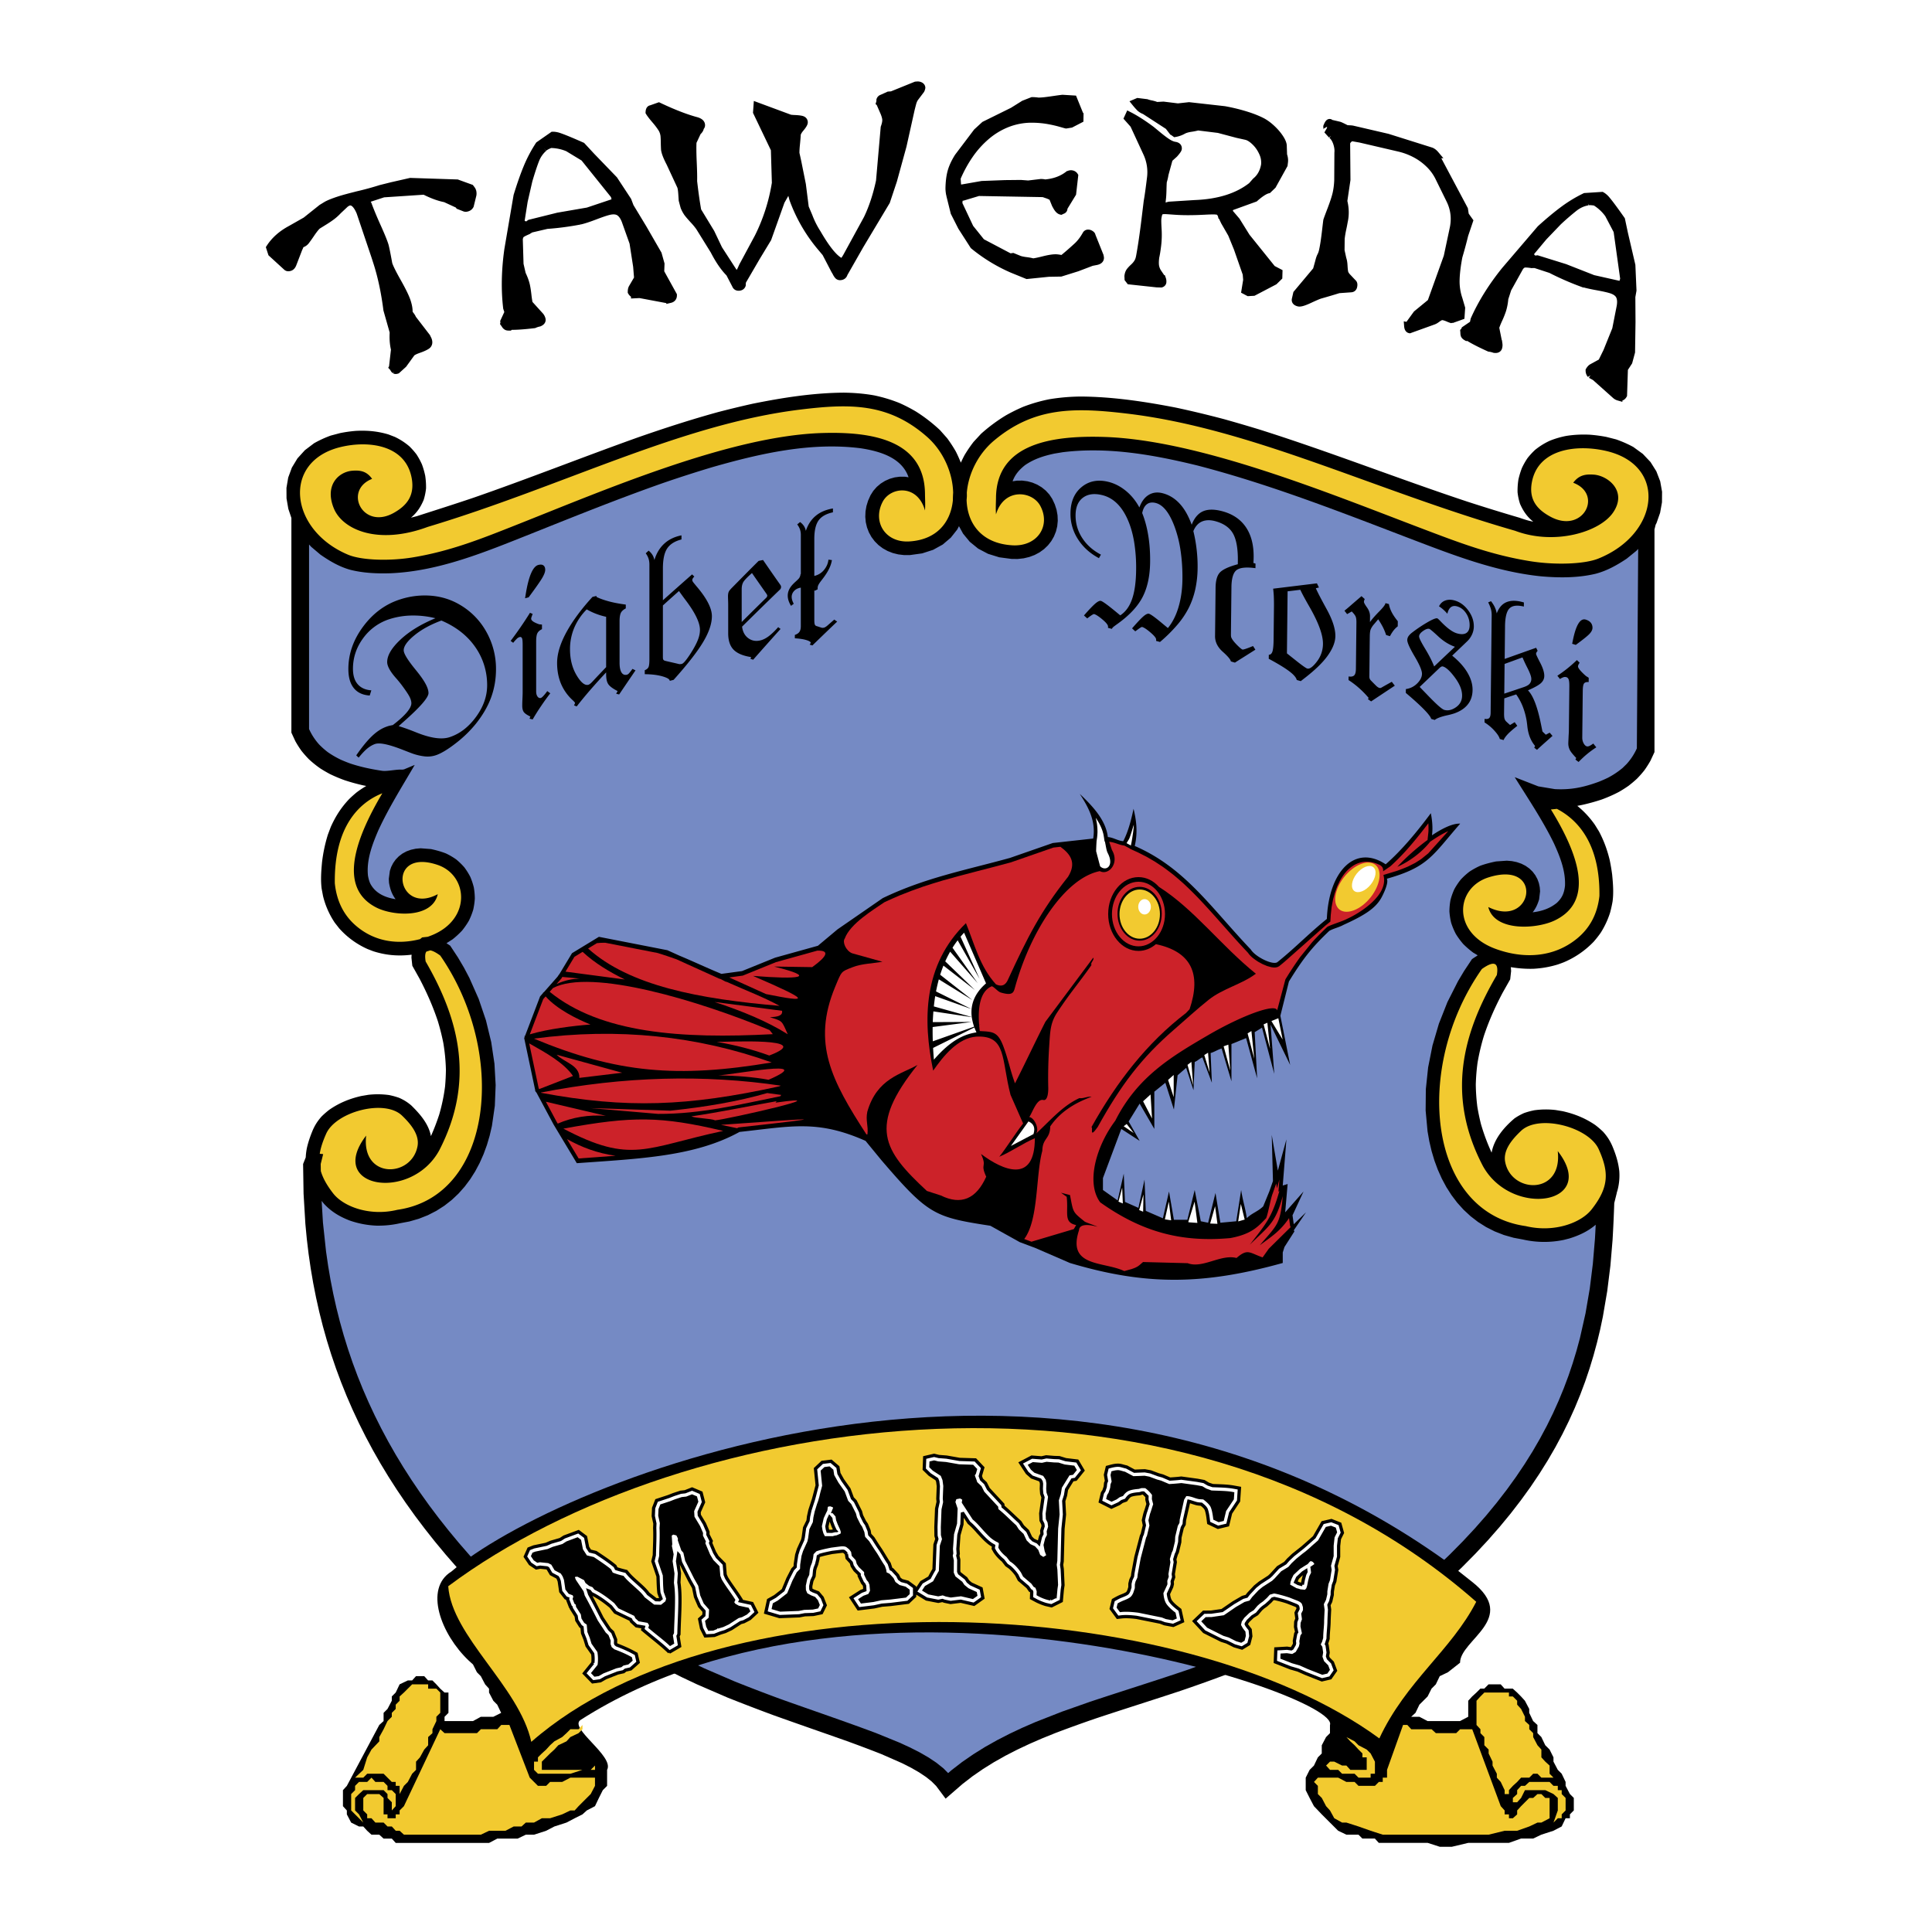 <svg xmlns="http://www.w3.org/2000/svg" width="2500" height="2500" viewBox="0 0 192.756 192.756"><g fill-rule="evenodd" clip-rule="evenodd"><path fill="#fff" d="M0 0h192.756v192.756H0V0z"/><path d="M36.541 78.416l-.289-.057c-.652-.147-1.28-.32-1.912-.531-.483-.177-.943-.37-1.405-.592-.333-.177-.65-.36-.967-.562a10.346 10.346 0 0 1-1.149-.924c-.264-.27-.502-.54-.738-.835a10.398 10.398 0 0 1-.612-.961l-.397-.858v-21.42l-.306-.91-.18-1.042-.006-1.047.175-1.033.365-.991.556-.919.742-.818.914-.692a10.814 10.814 0 0 1 1.662-.765l.932-.248c.527-.106 1.04-.179 1.578-.223 1.136-.059 2.166.031 3.261.359l.628.242c.546.263.986.546 1.449.938.266.261.491.515.716.812.212.327.38.637.54.992.141.384.243.744.328 1.144.061.429.088.813.081 1.245a5.93 5.93 0 0 1-.234 1.146c-.292.703-.677 1.294-1.272 1.782l.577-.147c1.876-.602 3.756-1.198 5.625-1.83 5.517-1.911 10.941-4.068 16.44-6.031 2.646-.923 5.292-1.78 7.996-2.526 1.139-.296 2.275-.571 3.425-.828 2.99-.606 6.055-1.089 9.116-1.111 1.029.013 2.013.092 3.028.27.883.185 1.696.429 2.535.766.572.255 1.106.532 1.646.85a15.97 15.97 0 0 1 2.398 1.857l.713.805c.321.436.599.863.868 1.332.185.369.346.73.496 1.105.111-.247.23-.49.36-.738.282-.471.572-.898.907-1.333l.742-.803a16.452 16.452 0 0 1 2.494-1.85 17.269 17.269 0 0 1 1.709-.845 15.64 15.64 0 0 1 2.625-.76 20.153 20.153 0 0 1 3.139-.269c3.186.022 6.377.504 9.494 1.109 1.6.342 3.178.723 4.76 1.141 1.195.334 2.383.682 3.568 1.044 6.982 2.206 13.799 4.891 20.746 7.196 1.721.557 3.443 1.09 5.18 1.599.453.16.912.311 1.387.396-.611-.479-1.014-1.072-1.32-1.777a5.603 5.603 0 0 1-.248-1.16c-.008-.438.02-.825.084-1.259a8.14 8.14 0 0 1 .348-1.153 7.07 7.07 0 0 1 .564-.995 7.34 7.34 0 0 1 .746-.811 6.786 6.786 0 0 1 1.492-.926 8.89 8.89 0 0 1 1.646-.479 11.384 11.384 0 0 1 2.361-.114c.555.044 1.086.116 1.631.221l.963.245c.611.216 1.143.447 1.715.757l.945.687.771.814.58.922.385.998.186 1.042-.008 1.057-.188 1.05-.359 1.025-.084.157-.117.472v22.215l-.398.858c-.189.335-.387.646-.611.961-.234.295-.473.565-.738.836-.273.253-.549.485-.846.713-.307.214-.613.409-.939.597-.568.3-1.131.546-1.734.768a19.83 19.83 0 0 1-1.912.53c-.176.036-.35.07-.523.103a9.183 9.183 0 0 1 1.748 1.878l.414.668c.49.924.816 1.82 1.066 2.834.102.486.182.963.248 1.455.088.895.162 1.803.045 2.695a12.74 12.74 0 0 1-.25 1.124 8.597 8.597 0 0 1-.947 2.025c-.219.308-.441.592-.691.876a8.892 8.892 0 0 1-3.025 2.069l-.586.211c-.809.244-1.578.375-2.42.42a11.606 11.606 0 0 1-2.23-.164l.025.393-.092.824-.75 1.328c-.74 1.398-1.363 2.787-1.865 4.287a21.96 21.96 0 0 0-.641 2.699c-.1.734-.156 1.443-.176 2.182.01.756.061 1.477.156 2.227.098.58.215 1.139.357 1.709.289.994.635 1.92 1.066 2.859.248-1.381 1.244-2.539 2.289-3.422.316-.215.605-.375.955-.531a7.395 7.395 0 0 1 1.023-.277 8.38 8.38 0 0 1 2.117-.023l.705.117c1.195.271 2.232.686 3.248 1.377.283.217.535.432.791.68.398.447.664.852.906 1.398.348.826.605 1.619.703 2.514a5.783 5.783 0 0 1-.172 1.904l-.07.234-.021.057h.012l-.25 1.002a146.526 146.526 0 0 1-.17 3.691l-.213 2.539-.318 2.551-.438 2.564-.271 1.287-.311 1.289-.352 1.295-.393 1.295-.439 1.301-.488 1.303-.537 1.305-.592 1.309-.646 1.312-.703 1.314-.764 1.318-.826 1.32-.889 1.324-.959 1.326-1.025 1.33-1.1 1.334-1.172 1.336-1.248 1.34-1.326 1.342-1.408 1.348-1.49 1.35-1.576 1.355-2.238 1.826-3.455-3.07-.523.496-1.172.996-1.211.93-1.25.869-1.283.812-1.312.758-1.34.709-1.361.666-1.383.625-2.811 1.146c-1.42.531-2.846 1.037-4.281 1.525-2.824.936-5.662 1.824-8.484 2.764-1.354.465-2.693.947-4.029 1.455l-1.289.521-1.256.547-1.223.576-1.184.607-1.141.643-1.098.684-1.049.725-1 .773-1.684 1.461-.942-1.262-.451-.451-.572-.457-.689-.459-.797-.457-.898-.455-2.064-.906a133.995 133.995 0 0 0-3.654-1.375c-2.368-.834-4.741-1.656-7.103-2.502a192.227 192.227 0 0 1-4.571-1.754l-3.066-1.326-1.52-.717-1.501-.76-1.478-.803-1.445-.852-1.408-.902-1.364-.957-1.313-1.016-1.255-1.076-1.19-1.141-1.118-1.209-.536-.662-3.647 1.512-1.332.684-.774.502-1.74-1.758-1.197-1.262-1.151-1.268-1.106-1.271-1.061-1.277-1.017-1.285-.972-1.289-.929-1.299-.885-1.305-.842-1.312-.799-1.32-.757-1.328-.715-1.338-.674-1.344-.634-1.355-.593-1.363-.552-1.373-.513-1.383-.474-1.391-.435-1.402-.397-1.414-.359-1.422-.321-1.436-.285-1.445-.248-1.455-.213-1.469-.177-1.48-.142-1.492-.181-3.023-.047-2.959.263-.658a6.43 6.43 0 0 1 .107-.898c.137-.625.34-1.205.585-1.797.235-.541.496-.943.888-1.387a8.33 8.33 0 0 1 .776-.676c.994-.686 2.012-1.1 3.188-1.369l.692-.117a8.282 8.282 0 0 1 2.081.023c.352.072.669.158 1.008.279.464.207.815.422 1.202.752.859.842 1.743 1.844 1.962 3.066.32-.707.587-1.414.83-2.154.27-.939.461-1.846.585-2.818.048-.551.075-1.09.082-1.645a18.744 18.744 0 0 0-.262-2.695 23.416 23.416 0 0 0-.535-2.133c-.49-1.48-1.099-2.857-1.821-4.24l-.734-1.312-.088-.816.017-.287c-1.327.161-2.546.065-3.835-.348l-.554-.214a8.342 8.342 0 0 1-2.839-2.071l-.444-.569a8.273 8.273 0 0 1-1.166-2.656l-.139-.741c-.109-.878-.039-1.77.042-2.648a15.31 15.31 0 0 1 .577-2.72l.295-.783c.475-1.058 1.031-1.931 1.829-2.774.239-.233.481-.449.737-.662a9.96 9.96 0 0 1 .972-.649z"/><path d="M147.846 96.68c1.209-.865 1.707-.666 1.494.598-3.465 5.904-5.037 12.092-1.387 19.062 2.885 5.205 11.604 3.818 7.463-1.496.51 4.402-4.629 4.264-5.244 1.088-.219-1.131.613-2.193 1.588-3.111 1.787-1.689 6.744-.381 7.74 1.83 1.02 2.262 1.064 3.766-.711 6.021-1.037 1.32-3.707 2.344-6.572 1.656-9.774-1.381-11.266-15.82-4.371-25.648zM95.069 49.91l-.001-.018c.002-.252.011-.494.028-.736-.045-1.987-.984-4.149-2.612-5.58-3.86-3.392-7.713-3.316-12.667-2.708-11.935 1.464-23.698 7.663-37.139 11.7-5.006 1.853-8.494.256-9.36-1.82-.975-2.332.466-3.673 1.834-3.783.795-.063 1.432.045 1.972.811-2.9 1.139-.943 5.152 2.182 3.384 1.232-.697 2.09-1.667 1.771-3.443-.603-3.354-4.327-3.795-7.128-3.107-5.86 1.441-5.062 8.293.787 10.737 1.325.552 4.096.655 6.478.259 3.78-.629 6.872-1.877 10.353-3.256 8.898-3.527 21.319-8.861 30.431-9.146 4.874-.152 10.237.63 10.289 6.066.004.514.042 1.065-.001 1.66-.748-2.654-3.438-2.374-4.226-.86-1.029 1.975.246 4.09 2.656 3.949 2.788-.166 4.144-1.956 4.353-4.109zM96.438 49.882c.011-.125.021-.25.028-.379 0-.118-.003-.234-.007-.349.157-1.875 1.118-3.852 2.706-5.189 4.031-3.391 8.053-3.315 13.225-2.707 12.461 1.464 24.742 7.663 38.775 11.699 3.93 1.482 8.436.134 9.771-1.819 1.449-2.114-.486-3.674-1.914-3.783-.832-.063-1.496.044-2.061.81 3.027 1.139.984 5.153-2.277 3.384-1.287-.697-2.182-1.667-1.848-3.443.629-3.354 4.518-3.796 7.441-3.107 6.119 1.441 5.285 8.294-.822 10.736-1.383.553-4.275.656-6.762.26-3.945-.629-7.174-1.877-10.809-3.256-9.289-3.527-22.258-8.861-31.77-9.146-5.09-.152-10.688.63-10.742 6.065-.006.515-.045 1.064 0 1.661.781-2.654 3.59-2.374 4.412-.861 1.074 1.975-.256 4.09-2.771 3.949-3.099-.176-4.505-2.191-4.575-4.525zM155.332 80.7c-.197.022-.396.042-.596.062 3.658 5.945 3.629 9.497.393 11.064-1.844.892-6.041 1.129-6.643-1.333 4.447 2.236 5.631-4.744.008-2.952-3.285 1.05-3.666 5.508.699 7.12 2.807 1.035 5.799.881 8.115-.994 1.312-1.06 2.066-2.484 2.266-4.273.069-5.066-2.033-7.547-4.242-8.694zM42.679 93.463l-.562.064-.207.17c-2.26.584-4.564.247-6.407-1.344-1.214-1.049-1.915-2.457-2.099-4.226-.071-5.671 2.434-8.067 4.741-8.981-3.649 6.147-3.695 9.798-.623 11.386 1.708.883 5.598 1.117 6.154-1.319-4.121 2.213-5.217-4.691-.008-2.919 3.044 1.038 3.397 5.447-.646 7.041a9.538 9.538 0 0 1-.343.128zM42.921 94.819a10.98 10.98 0 0 1-.376.118c-.134.165-.16.495-.078.99 3.381 5.839 4.917 11.957 1.353 18.851-2.817 5.15-11.331 3.777-7.288-1.479-.496 4.354 4.521 4.217 5.122 1.074.213-1.117-.6-2.166-1.55-3.076-1.747-1.672-6.586-.375-7.56 1.811-.325.732-.55 1.383-.643 2.006l.342.031-.246.986.011.705c.199.691.595 1.408 1.23 2.227 1.013 1.305 3.62 2.318 6.416 1.639 9.545-1.367 11.002-15.646 4.269-25.368-.423-.308-.757-.48-1.002-.515z" fill="#f2ca30"/><path d="M30.832 72.727a5.878 5.878 0 0 0 1.019 1.561c.271.277.544.518.854.755.422.294.843.535 1.309.759.299.132.6.252.909.366 1.055.352 2.108.573 3.208.736.525.07 1.458-.163 1.987-.115l.184-.025 1.074-.448c-1.263 2.169-2.61 4.298-3.654 6.582-.597 1.394-1.17 2.921-1.01 4.463.047.274.108.504.214.762.509 1 1.483 1.419 2.54 1.589-.381-.511-.547-1.02-.654-1.64l-.021-.394.107-.796.134-.393.193-.379.252-.355.31-.319.363-.275.408-.221.442-.16.469-.102.49-.045 1.036.078c.521.113.998.243 1.496.436a6.89 6.89 0 0 1 1.02.595c.305.252.559.498.819.796.23.311.414.604.592.947.15.353.258.677.351 1.05.064.379.096.723.1 1.108a7.09 7.09 0 0 1-.16 1.121c-.118.385-.25.722-.426 1.085a7.873 7.873 0 0 1-.69 1.001 8.635 8.635 0 0 1-.945.868l-.605.387.369.244.78 1.186.592 1.004.541 1.025.929 2.098.727 2.143.524 2.162.323 2.158.12 2.131-.083 2.078-.29 2.004-.224.967-.277.938-.332.908-.387.873-.443.834-.5.791-.559.746-.616.693-.677.637-.734.574-.792.506-.846.434-.899.355-.948.273-.911.172c-.792.18-1.55.256-2.359.244a9.188 9.188 0 0 1-2.678-.508c-1.009-.387-1.863-.895-2.594-1.697a10.736 10.736 0 0 1-.212-.266l.129 2.158.31 2.889.207 1.426.24 1.412.276 1.4.311 1.389.348 1.379.384 1.367.421 1.357.458 1.346.497 1.338.534 1.328.574 1.318.613 1.311.653 1.303.693 1.297.734 1.287.776 1.281.817 1.273.86 1.268.903 1.264.946 1.256.991 1.252 1.034 1.246 1.081 1.244c.992 1.09 1.993 2.164 3.032 3.213.253-.139.509-.27.771-.393 1.36-.615 2.811-.986 4.109-1.738l1-.645 1.483 1.828 1.043 1.129 1.117 1.07 1.184 1.016 1.246.963 1.3.912 1.349.865 1.391.82 1.428.775 1.456.736 1.479.699 3 1.295c1.495.598 2.994 1.172 4.506 1.73 3.209 1.15 6.441 2.238 9.635 3.436l2.301.938 1.046.479.97.49.888.51.801.533.709.566.473.475.311-.271 1.076-.832 1.123-.775 1.166-.727 1.205-.678 1.24-.637 1.273-.6 1.301-.566 2.678-1.051 2.758-.971c3.295-1.096 6.613-2.125 9.902-3.246l2.797-1.02 2.736-1.115 1.338-.605 1.312-.641 1.285-.682 1.254-.725 1.221-.771 1.186-.824 1.143-.879 1.104-.936 1.66-1.574c1.182 1.049 2.363 2.096 3.543 3.146l1.059-.863 1.541-1.326 1.457-1.318 1.371-1.314 1.293-1.307 1.213-1.301 1.137-1.295 1.062-1.291.992-1.285.924-1.281.857-1.273.795-1.271.734-1.268.676-1.262.619-1.258.566-1.256.516-1.252.469-1.25.42-1.248.379-1.244.338-1.244.559-2.48.426-2.479.307-2.477.209-2.479c.027-.469.053-.939.074-1.408-.754.648-1.652 1.072-2.631 1.371l-.527.135a9.539 9.539 0 0 1-4.102-.033l-.93-.174-.967-.275-.918-.359-.863-.436-.807-.51-.75-.58-.691-.641-.631-.699-.57-.754-.512-.799-.453-.844-.396-.883-.34-.916-.283-.949-.229-.977-.176-1.002-.191-2.068.02-2.131.229-2.172.434-2.186.641-2.18.848-2.148 1.057-2.088.605-1.014.795-1.197.566-.37-.434-.26a9.051 9.051 0 0 1-1.008-.867 7.769 7.769 0 0 1-.742-1.009 7.17 7.17 0 0 1-.463-1.105 6.775 6.775 0 0 1-.176-1.149c.006-.397.039-.747.109-1.137.102-.381.219-.711.383-1.072a6.68 6.68 0 0 1 .639-.958c.277-.298.547-.543.871-.793a7.64 7.64 0 0 1 1.072-.587c.525-.19 1.029-.319 1.576-.43l1.078-.076.506.042.482.099.457.156.422.213.379.269.328.316.27.357.209.385.148.403.086.41.031.413-.096.805c-.154.487-.322.88-.645 1.284.896-.107 1.695-.366 2.406-.938.539-.503.74-.984.822-1.713.066-1.494-.502-2.912-1.113-4.248-1.119-2.295-2.555-4.418-3.904-6.585l2.352.917 1.645.274c1.631.09 2.881-.179 4.408-.739.301-.121.59-.248.881-.388a8.192 8.192 0 0 0 1.475-.982l.404-.395a5.922 5.922 0 0 0 1.02-1.561l.133-19.9-.188.197-.961.779c-.961.641-1.961 1.202-3.082 1.5-1.766.426-3.656.417-5.455.26-4.609-.469-8.945-2.191-13.238-3.826l-1.824-.699c-6.32-2.424-12.637-4.82-19.199-6.526-4.4-1.077-8.934-1.891-13.471-1.332l-.824.137c-1.072.229-2.02.528-2.932 1.152-.555.439-1 .935-1.24 1.613l.428-.066.531-.005.518.067.5.135.477.201.445.265.408.33.361.394.291.443.252.54.174.54.098.549.023.548-.053.541-.127.523-.201.5-.268.465-.332.423-.391.375-.445.321-.488.261-.529.199-.561.134-.59.066-.6-.001-1.254-.166-1.121-.348-.988-.522-.834-.68-.665-.807-.41-.749-.177.338-.639.809-.806.686-.959.529-1.092.353-1.221.169-.586.001-.577-.069-.551-.137-.518-.204-.477-.266-.432-.326-.377-.378-.32-.425-.256-.463-.189-.494-.121-.517-.049-.533.022-.541.093-.541.164-.534.24-.537.278-.441.348-.397.396-.333.435-.271.468-.206.493-.14.512-.068.526.004.342.055c-.674-1.979-2.894-2.601-4.742-2.891-4.99-.642-10.034.51-14.808 1.872a129.468 129.468 0 0 0-4.948 1.592c-4.463 1.567-8.84 3.333-13.23 5.087-4.474 1.777-9.071 3.706-13.944 3.915-1.35.042-2.714-.014-4.027-.345-1.091-.304-2.055-.87-2.98-1.514l-.925-.783-.208-.227v18.402h-.003z" fill="#758ac4"/><path d="M54.165 99.07l.01.012-.29.33-1.5 3.936-.064.021.027.074a6.79 6.79 0 0 0-.049.129l1.098 5.199a.62.62 0 0 0 .02.037.36.36 0 0 0-.042.016l.164.211c.563 1.051 1.126 2.104 1.69 3.154l2.319 3.863c6.229-.453 11.756-.646 16.234-3.119 5.21-.566 7.787-1.229 12.573.891.528.645 1.058 1.289 1.586 1.932.747.873 1.39 1.609 1.967 2.238l-.004-.002.062.064c2.985 3.244 4.18 3.521 8.84 4.238.977.545 1.953 1.09 2.93 1.633.529.199 1.057.396 1.586.596l3.418 1.484c7.529 2.25 13.279 2.219 21.24 0v-1.047l.17-.545.994-1.557-.062-.111 1.217-1.791-1.221 1.188-.123-.891 1.1-2.377-1.832 2.08c.082-.941.164-1.883.244-2.824-.162.051-.324.1-.486.148.121-1.535.242-3.07.365-4.605l-.855 3.121-.609-3.566c.041 1.535.082 3.07.121 4.605l-.365 1.041-.609 1.484c-.57.547-1.064.629-1.635 1.174-.162-1.09-.4-1.719-.564-2.807-.162 1.039-.324 2.08-.488 3.119-.527.051-1.057.1-1.586.148l-.488-2.971-.732 2.971-.732-.148-.609-3.119-.732 2.971h-1.344c-.162-.941-.324-1.883-.488-2.822l-.609 2.674c-.57-.248-1.141-.494-1.709-.742l-.123-3.121-.609 2.824c-.447-.199-.896-.396-1.344-.596-.039-.939-.08-1.881-.121-2.822-.203.891-.406 1.783-.611 2.674l-1.465-1.039v-1.189l1.832-4.904 1.83 1.189c-.365-.645-.732-1.287-1.098-1.932l1.098-1.783 1.465 2.525v-3.713c.367-.299.732-.596 1.1-.893l.854 2.676.367-3.418c.283-.248.568-.496.854-.744l.732 2.229.123-2.822c.283-.1.486-.35.77-.449.285.793.654 1.738.939 2.529-.041-1.039-.082-1.928-.123-2.967.367-.1.732-.352 1.1-.451.324 1.09.65 2.18.977 3.27v-3.715l1.465-.594c.365 1.338.73 2.674 1.098 4.012l-.244-4.605.732-.447 1.221 4.607-.367-4.904 1.953 4.012c-.324-1.635-.65-3.268-.977-4.902l.855-3.418c1.359-2.206 2.244-3.364 4.027-5.052.447-.248.957-.344 1.404-.592 2.197-.994 3.182-1.678 3.752-2.641.197-.336.809-1.573.582-1.968 4.16-1.165 4.562-2.342 7.322-5.497-.814-.041-1.924.569-2.814 1.163.102-.814.008-1.56-.115-2.204-1.379 1.854-2.902 3.699-4.506 5.098-3.104-2.058-5.684.764-5.869 5.452-1.789 1.437-3.143 2.873-4.934 4.309-.447.334-2.205-.529-2.652-1.259-4.018-4.229-6.574-8.155-11.578-10.331.326-1.46.139-2.61-.121-3.714-.207.99-.512 2.247-1.029 3.237-.57-.049-.965-.365-1.535-.414-.203-1.659-1.432-3.006-2.807-4.309.887 1.353 1.627 2.75 1.344 4.458l-4.029.446-4.271 1.486c-4.44 1.229-8.415 1.96-12.696 4.012l-4.516 3.12-1.953 1.634-4.272 1.189-3.296 1.336c-.686.094-1.371.188-2.057.279-1.263-.514-2.885-1.275-4.186-1.814l-1.202-.545-6.836-1.337-2.686 1.634-1.215 2.019c-.067.094-.134.188-.202.279l.011.004-1.371 1.557a1.034 1.034 0 0 0-.125.108z"/><path d="M77.375 110.012l.109-.146c-2.29.4-5.834 1.133-8.507 1.514.404.193 1.969.205 2.373.396 1.134-.087 12.941-2.755 6.025-1.764zM71.931 112.225c.536.111 1.072.225 1.607.336l.147-.078c9.836-1.092 7.944-.95-1.754-.258zM84.283 93.638c-.266.344.118 1.223.729 1.47l3.029.845c-.998.184-2.033.176-2.994.551-1.146.449-1.062.359-1.728 1.965-2.326 5.615-.359 9.33 3.124 14.711l.102-.002c.102-.9-.197-1.35-.013-2.262.964-3.342 3.414-3.746 5.007-4.664-4.937 6.156-3.448 8.496.936 12.57l1.391.451c2.015.988 3.525.365 4.529-1.871-.646-1.412.127-.863-.52-2.273 2.182 1.645 5.373 3.02 5.373-1.566-1.105.459-2.441 1.387-3.547 1.846.729-.92 1.65-2.4 2.377-3.318l-1.258-2.859c-.93-3.58-.377-5.953-3.396-5.807-1.859.123-3.322 1.959-4.32 3.395-1.041-5.037-1.02-10.552 3.269-14.716.855 2.092 1.375 4.32 2.992 6.103.559.271.963.107 1.213-.492 1.949-4.226 3.25-6.811 5.984-10.238.873-1.409.232-2.265-.762-2.992l-.701.078c-1.416.49-2.832.984-4.248 1.478-2.266.62-4.544 1.162-6.804 1.811-.648.191-1.293.392-1.938.606-.785.269-1.56.558-2.333.873-.521.22-1.037.45-1.552.693-1.101.758-3.4 2.132-3.941 3.614z" fill="#cc2229"/><path d="M139.414 86.486c1.328-.598 2.492-1.519 3.277-2.512.584-.389 1.172-.778 1.799-1.05l-1.998 2.22-.709.574-.603.382-.703.354c-.381.165-.76.311-1.148.445l-1.307.396c.592 2.074-2.57 3.911-3.635 4.383-.467.257-1.502.54-1.969.799-.518.493-1.021.996-1.508 1.533l-1.203 1.487a36.994 36.994 0 0 0-1.461 2.215l-.828 3.109c-.094-.76-3.496.48-6.875 2.453-3.635 2.119-7.068 4.15-9.271 8.539-1.898 2.516-2.951 6.209-1.502 8.146 4.18 2.969 8.111 4.006 12.979 3.564 2.166-.398 2.811-1.197 3.576-1.988.217-.531.436-1.938.654-2.467.115-.328.23-.658.346-.984l.082.475.238-.877-.094 1.203.146-.045-.07.043c-.729 2.598-1.371 3.279-2.934 5.301 1.869-1.838 2.553-2.115 3.287-4.85-.248 2.879-.561 2.861-2.293 4.906 1.203-.891 2.029-1.396 2.922-2.709.035.27.072.539.111.809l.055.082-2.189 2.164-.615.865c-1.336-.471-1.482-.906-2.604.057-1.578-.404-3.383 1.088-4.875.52l-4.449-.115c-.451.375-.467.479-1.195.719-.027-.004-.656.186-.684.182-2.035-.979-5.734-.361-4.512-4.068.031-.732 1.184-.541 1.846-.348-.236-.133-1.041-.383-1.277-.518-1.227-.996-1.127-.881-1.467-2.65l-.9-.23.568.404c.195 1.617-.346 2.545.947 2.822-.078.135-.158.27-.236.402l-4.225 1.258-.721-.271c1.447-1.912 1.135-6.348 1.805-8.795.027-1.312.766-1.127.791-2.439.941-1.381 2.367-2.318 4.125-2.953-.404-.066-.809.195-1.213.131-1.715.781-2.941 2.279-4.35 3.561.406-.418-.146-1.627-.66-1.67.293-.383.744-1.859 1.402-1.703.475.113.506-.924.498-1.209-.035-1.43.006-2.859.102-4.289.09-1.342.1-2.191.791-3.238 1.316-1.994 2.078-2.816 3.42-4.727-.135-.23.307-.506.172-.736l-3.877 5.199-.895 1.199c-.219.432-.438.873-.66 1.322-.789 1.6-1.592 3.281-2.371 4.818-.504-1.387-.623-2.213-1.127-3.598-.58-1.596-1.088-1.541-2.389-1.619a19.961 19.961 0 0 1-.061-.594l.145-.072-.146.051c-.111-1.404-.029-3.318 1.268-3.857.283.113.598.537.887.625 1.156.344 1.279.018 1.406-.447 1.566-5.71 5.012-10.97 8.48-11.663.855.466 2.006-.764 1.205-2.116l-.268-.809c.566.048.957.311 1.51.377l.582.311-.002.017.225.102.004.002.547.247.865.439.818.476.775.51c.373.267.738.542 1.1.828.352.292.695.59 1.037.897.449.421.889.852 1.322 1.295 1.363 1.425 2.656 2.938 3.984 4.409.357.391.719.78 1.08 1.165l.096.134.154.171.172.159a6.4 6.4 0 0 0 .596.429l.439.237.441.186.426.119.201.027.199.002.199-.035.176-.088c.176-.143.354-.287.529-.434l4.107-3.633.484-.392.037-.651.086-.794.139-.744.186-.687.229-.629.27-.564.148-.257.156-.24.164-.222.172-.204.18-.186.188-.167.191-.147.199-.129.203-.109.211-.09.215-.069.223-.049.227-.028.232-.007.238.016.244.038.25.063.256.086.26.112c.213.123.393.276.354.646l.734-.507c.51-.461.996-.95 1.471-1.467.762-.84 1.477-1.73 2.178-2.646l.131-.173c.023.289.023.57.008.859l-.086.806c-1.029.74-2.316 1.889-3.013 2.682z" fill="#cc2229"/><path d="M100.857 114.332l1.754-2.449c.516.227.703.637.498 1.266l-2.252 1.183z" fill="#fff"/><path d="M118.686 100.689c-.119.129-.24.256-.363.383-3.863 2.955-6.885 6.834-9.432 11.389.209-.006-.266 1.234.625-.018 2.301-4.16 4.336-6.877 7.621-9.719 1.143-.988 2.283-2.043 3.453-2.975 1.416-1.127 3.324-1.551 4.707-2.602-3.461-2.781-6.164-6.442-9.664-8.661-.539-.605-1.258-.976-2.047-.976-1.666 0-3.023 1.654-3.023 3.682s1.357 3.682 3.023 3.682c.646 0 1.248-.249 1.74-.673 3.514.74 4.559 2.947 3.36 6.488z"/><path d="M56.102 97.469c.578.062 1.379.107 1.753.189-.609-.041-1.501.141-2.325.514l.47-.533.102-.17zM58.127 94.966c1.264 1.172 2.709 2.012 4.209 2.756-1.972-.262-3.944-.521-5.917-.781l.89-1.478.818-.497zM56.572 113.648c1.438.807 3.016 1.414 4.847 1.662-1.229.098-2.459.18-3.689.27l-1.158-1.932zM54.464 109.92l5.975 1.406c-1.724-.121-3.322.139-4.794.777l-.106-.174-1.075-2.009zM52.799 104.098c1.729.973 3.462 1.943 4.37 3.25-1.126.439-2.253.877-3.381 1.314l-.042-.078c-.27-1.275-.538-2.553-.808-3.826l-.139-.66zM54.438 99.412c1.114 1.273 3.143 2.266 4.472 2.803-1.691.129-4.208.434-6.051.98.446-1.17.894-2.338 1.338-3.51.08-.089.16-.181.241-.273zM53.269 103.625c8.354-1.119 16.352-.27 23.723 2.375-9.388 1.58-15.469 1.062-23.723-2.375zM57.802 107.541l4.271-.514-6.537-1.797c.756.77 2.301 1.028 2.266 2.311zM56.208 112.604c6.907-1.27 9.732-1.242 15.943.227-7.751 1.655-9.131 3.362-15.943-.227zM76.429 99.18c4.498.9 4.366.643-1.297-1.814 4.574.363 6.554.174 2.094-.934l3.81.059c1.558-1.128 1.727-1.676.507-1.645-1.373.379-2.747.764-4.12 1.146-1.105.447-2.211.895-3.316 1.346-.449.059-.898.121-1.348.182l3.67 1.66zM78.594 103.188c-.631-1.418-.5-1.291-1.786-1.703.705-.029 1.31-.121 1.218-.637l-6.728-.879c2.723.894 5.232 1.922 7.296 3.219z" fill="#cc2229"/><path d="M77.104 103.178l-.326-.41c-6.955-2.898-17.816-6.197-21.607-4.189l-.329.375c5.091 4.138 13.102 4.71 22.262 4.224zM76.75 105.309c4.835-1.84-4.341-1.342-5.24-1.361 1.805.308 3.558.747 5.24 1.361zM76.68 107.73c5.092-2.215-3.726-.457-5.012-.447 1.79.039 3.488.164 5.012.447zM77.734 108.387l.168-.072c-7.619-1.127-15.691-.93-23.932.686l.016.029c8.507 1.587 14.629 1.361 23.748-.643z" fill="#cc2229"/><path d="M77.847 109.373l.097-.131-1.396-.188c-2.931.842-6.192 1.398-9.679 1.758-2.653-.084-5.307-.17-7.96-.256 2.249.191 4.499.385 6.748.578 4.313.02 8.214-.962 12.19-1.761zM59.552 94.099c.256-.031.531-.044.824-.042 1.75.342 3.499.683 5.247 1.026.61.189 1.235.399 1.869.625 1.43.646 2.86 1.295 4.288 1.943.131-.018.589.326.719.309 2.041.908 3.662 1.514 5.278 2.393-8.028-.68-14.991-2.006-19.102-5.721l.877-.533z" fill="#cc2229"/><path fill="#fff" d="M112.408 112.141l.707.906-1.004-.68.297-.226zM114.791 109.195l.148 2.401-.892-1.721.744-.68zM117.1 107.246v2.221l-.559-1.723.559-.498zM126.445 102.039l.268 2.594-.641-2.432.373-.162zm-1.59.828l.285 2.771-.666-2.535.381-.236zm-5.99 3.078l.174 2.344-.559-2.047.385-.297zm1.664-.916l.154 1.979-.531-1.746.377-.233zm2.022-.804l.191 2.58-.66-2.416.469-.164zM127.539 101.588l.43 2.125-1.119-1.842.689-.283zM112.826 84.357l-.428-.237.252-.415c.135-.297.369-1.106.467-1.425.004.422-.15 1.34-.223 1.752l-.068.325zM109.758 86.428l-.396-1.5c.004-.334.025-.696.043-1.015l.051-.34a7.58 7.58 0 0 0 .041-.525 6.043 6.043 0 0 0-.051-.84 7.08 7.08 0 0 0-.125-.613c.283.407.516.836.682 1.329l.074.26c.037.17.064.341.09.512h-.002l.004.011.033.239.031.002c.109.464.141.881.287 1.163.681 1.309-.204 1.87-.762 1.317zM93.095 104.553c.02.387.047.775.081 1.17 1.704-1.965 3.027-2.539 4.245-2.723a6.245 6.245 0 0 1-.205-.49l-4.121 2.043zM93.125 100.906c-.028.352-.049.709-.062 1.072l3.872-.018-3.884.508c-.007.467-.002.941.015 1.424l4.122-1.461a4.76 4.76 0 0 1-.231-.951l-3.832-.574zM98.377 98.111l-2.19-5.055c-.121.13-.238.264-.352.398l1.903 4.213-2.192-3.851c-.182.239-.353.486-.514.74l2.515 3.537-2.75-3.144c-.179.312-.341.636-.49.968l2.959 2.854-3.138-2.432c-.119.299-.228.604-.325.914l3.215 2.523-3.35-2.066a15.73 15.73 0 0 0-.28 1.207l3.532 1.754c-1.205-.43-2.41-.857-3.614-1.285-.055.336-.099.68-.136 1.025l3.784 1.059c-.162-1.275.312-2.394 1.423-3.359zM123.533 121.861l.266-1.746.385 1.561-.651.185zm-2.797.211l.494-1.73.234 1.758-.728-.028zm-1.273-.062l-.279-2.121-.633 2.039.102.025.693.049.117.008zm-3.244-.356l.396-1.766.232 1.861-.628-.095zm-2.565-.925l.43-1.564-.033 1.727-.397-.163zm-2.064-.84l.371-1.404.064 1.584-.432-.176-.003-.004z"/><path d="M113.586 94.417c-1.457 0-2.646-1.448-2.646-3.222s1.189-3.222 2.646-3.222c1.459 0 2.646 1.448 2.646 3.222s-1.187 3.222-2.646 3.222z" fill="#cc2229"/><path d="M113.701 93.851c-1.215 0-2.207-1.206-2.207-2.685s.992-2.685 2.207-2.685c1.213 0 2.205 1.206 2.205 2.685s-.992 2.685-2.205 2.685z"/><path d="M113.709 93.656c-1.109 0-2.016-1.103-2.016-2.454 0-1.353.906-2.455 2.016-2.455 1.111 0 2.018 1.103 2.018 2.455 0 1.351-.907 2.454-2.018 2.454z" fill="#f2ca30"/><path d="M114.193 91.238c-.348 0-.631-.345-.631-.767s.283-.767.631-.767.631.345.631.767-.283.767-.631.767z" fill="#fff"/><path d="M136.391 89.93c-1.1 1.105-2.43 1.371-2.959.59-.529-.78-.064-2.318 1.035-3.424 1.098-1.106 2.428-1.371 2.957-.59s.064 2.318-1.033 3.424z" fill="#f2ca30"/><path d="M136.574 88.458c-.586.588-1.291.729-1.574.314-.281-.416-.035-1.234.551-1.822.584-.588 1.291-.729 1.572-.314.283.415.035 1.234-.549 1.822z" fill="#fff"/><path d="M138.775 183.863h3.663l1.209.389h1.209l1.637-.389h4.055l1.209-.43h1.207l.818-.389 1.209-.391.818-.428.391-.818h.43v-.389l.389-.391V179.38l-.389-.389-.43-.818v-.391l-.391-.818-.389-.389-.43-.818v-.428l-.389-.779-.43-.428-.391-.818-.389-.391v-.813l-.43-.391-.389-.818v-.389l-.43-.818-.389-.428-.391-.391-.43-.389h-.819l-.389-.43h-1.209l-.43.43h-.389l-.391.389-.428.391-.391.428v1.599l-.818.428h-3.236l-.818-.428h-.818l.428-.391.391-.816.391-.391.428-.428.391-.779.428-.43.391-.816.818-.391 1.209-.951c0-2.285 5.871-4.398 1.209-8.064l-2.674-2.115c-39.717-28.426-88.983-7.703-99.167 1.08-2.763 1.695-1.036 6.268 1.726 8.883l.429.389.39.779.39.391.429.816.39.43v.389l.429.818.39.391.39.816-.78.391h-1.248l-.78.428h-2.84v-.428l.39-.391v-2.027h-.39l-.429-.389-.39-.43-.39-.389h-.429l-.389-.428h-.819l-.39.428h-.429l-.818.389-.39.818-.39.391v.428l-.429.818-.39.389v.818l-.429.391-3.236 6.076-.39.428v1.599l.39.428v.391l.429.818.78.389h.429l.39.428.429.391h.78l.429.389h.819l.39.43H48.798l.819-.43h2.027l.819-.389h.818l1.209-.391.818-.428 1.209-.389.818-.43.78-.389.428-.391.819-.428.39-.818.39-.779.428-.428v-1.597c.757-1.367-3.889-4.189-2.634-4.99 28.722-18.336 75.879-2.555 74.756.512v.816l-.391.391-.428.818v.818l-.391.389-.389.818-.43.428-.391.779v1.246l.391.779.43.818.779.818.818.818.818.816.818.391h1.209l.391.389h1.246l.391.43h1.212v-.001z"/><path fill="#f2ca30" d="M39.48 178.994V180.201l-.389.428V179.811l-.429-.428v-.389l-.39-.39h-2.027l-.429.39-.39.389v1.246l.39.391.429.818-.429-.43-.39-.388-.39-.391v-1.635l.39-.39v-.428l.39-.391h.818l.429-.428.39.428h.819l.39.391v.428h.429l.389.39zM44.72 158.258c.345 5.004 7.079 10.008 8.288 15.527 19.369-16.953 64.888-14.787 84.609-.344 2.646-5.693 7.193-8.799 9.668-13.631-30.097-26.47-79.189-19.017-102.565-1.552z"/><path fill="#f2ca30" d="M43.535 183.045H40.299l-.429-.391h-.39l-.389-.427h-.429l-.39-.389h-.819l-.39-.43h-.429v-.388l-.389-.391v-1.246l.389-.389h1.209l.429.389v1.637h.39v.388H39.48v-.388h.39v-.391l.429-.428 3.626-7.674.429.389H47.589l.39-.389h1.637l.39-.427h.819l2.027 5.257.429.428.39.391h.819l.389-.391h1.209l.819-.428h2.455v.819l-.428.818-.391.389-.428.428-.39.39-.39.428h-.428l-.819.391-1.209.388h-.818l-.78.43h-.819l-.428.389h-.78l-.819.427h-1.638l-.818.391h-4.444z"/><path fill="#f2ca30" d="M39.87 178.994l.429-.818.389-.391.43-.818.39-.389v-.818l.389-.428.43-.779.389-.428v-.818l.429-.391v-.389l.39-.818v-.428l.39-.39v-2.026l-.39-.388h-.819v-.43H41.118l-.43.43-.389.388-.429.391v.428l-.39.39v.428l-.389.389v.39l-.429.428-.39.818-.429.78v.427l-.78.819-.429.779-.389 1.246-.819.779h.819l.389-.39H38.272l.39.39.429.428h.389v.391h.39V178.994zM58.115 172.1v.427l-.39.389-.818.391-.39.427-.819.391-.39.428-.429.39-.389.389-.429.428V176.578h4.873l.428-.428v.428H58.115l-1.208.389h-3.236l-.39-.389V175.76h.39v-.428l.39-.389.429-.39.389-.428.429-.391.78-.427.429-.391.39-.389h.818l.39-.427zM137.176 176.967h-.428v.39h-1.209l-.391-.39h-1.246l-.39-.389h-.819l-.39-.428.39-.39h.428l.781.39h.428l.391.428H136.357v-1.246h-.427v-.389l-.391-.39-.391-.428-.427-.391-.391-.427-.428-.391.428.391.818.427.391.391.818.428.391.39.428.817V176.967z"/><path fill="#f2ca30" d="M134.33 181.838h-.428l-.781-.43-.428-.779-.39-.428-.428-.818-.391-.389v-.818l-.388-.391.388-.428h2.028l.818.428h.818l.391.391h1.637l.39-.391h.391v-.428h.428v-.779l1.599-4.478h.428l.391.427h2.027l.428.389h2.027l.391-.389h1.209l2.845 7.674.389.428v.391h.43v.388h.389l.429-.388v-.391l.391-.428.388-.39.43-.428h.389l.43-.389h.388l.391.389h.43v2.025l-.821.43h-.388l-.819.389-1.209.427h-1.248l-1.598.391h-10.564l-1.209-.391-1.209-.427-1.209-.389z"/><path fill="#f2ca30" d="M154.992 177.357l-.388-.39v-.817l-.43-.39-.391-.428v-.779l-.388-.428-.43-.818v-.391l-.389-.389v-.427l-.43-.391v-.428l-.388-.779-.391-.428v-.39l-.429-.428h-.389v-.391h-2.457l-.389.391-.391.428v2.416l.391.427v.389l.389.391v.818l.429.428v.39l.391.817v.39l.428.817v.39l.39.428.389.819v.39h.43v-.39l.389-.428.429-.391.391-.428H152.576l.389-.39h.43l.388.39h1.209z"/><path fill="#f2ca30" d="M154.174 177.785h.43l.388.391h.43v.428h.389v.39l.39.389v1.246l-.39.391v.388h-.389l-.43.43.43-1.209v-1.246l-.43-.389-.818-.39h-2.028l-.388.779-.391.428h-.429v-.428l.429-.389v-.39l.391-.428h.388l.43-.391H154.174z"/><path d="M28.604 26.626l-1.493-1.366-.177-.55c.478-.736 1.163-1.345 2.057-1.827l1.521-.863 1.587-1.266.49-.299c.267-.147.677-.31 1.232-.492.417-.136 1.08-.316 1.993-.54a30.472 30.472 0 0 0 2.173-.598l1.122-.28 1.842-.419 4.648.152 1.343.487c.109.137.173.237.194.302a.866.866 0 0 1 .024.371l-.26 1.058a.467.467 0 0 1-.287.232c-.109.036-.199.037-.27 0l-.54-.211-.081-.112-1.292-.595c-.625-.118-1.319-.374-2.089-.764l-4.088.272-1.419.465c-.185.06-.252.227-.202.496a.606.606 0 0 1 .12.232c.231.614.528 1.326.894 2.136.364.809.61 1.407.734 1.79.069.212.198.849.391 1.909.106.33.404.931.894 1.799.491.869.808 1.523.95 1.963.14.435.196.801.171 1.098a3 3 0 0 0 .175.248c.098.128.164.237.194.332l1.419 1.843c.009.028.032.074.069.144s.063.126.078.172c.078.243.03.423-.143.539-.175.117-.455.243-.843.378-.388.138-.622.266-.705.383l-.792 1.094-.638.578c-.086.028-.151.029-.192.006a.34.34 0 0 1-.115-.138.555.555 0 0 0-.098-.146c.02-.035.02-.08.003-.131l.187-1.647c-.127-.51-.17-1.087-.129-1.726l-.633-2.233c-.224-1.767-.562-3.345-1.01-4.733l-.213-.66-1.462-4.337c-.347-.823-.742-1.16-1.184-1.016a1.396 1.396 0 0 0-.318.189l-.706.665a4.79 4.79 0 0 1-.637.576c-.227.167-.453.32-.675.458l-.724.449c-.146.113-.354.367-.623.758a17.02 17.02 0 0 1-.558.788.826.826 0 0 1-.408.284c-.082.026-.148.105-.196.234a1.616 1.616 0 0 1-.103.229l-.599 1.556c-.07.173-.162.279-.282.318-.143.047-.25.037-.321-.034zm27.03-13.043c.421.128 1.227.457 2.42.985l.957 1.033 2.248 2.328 1.371 2.085.23.609 1.301 2.151 1.49 2.584.273.977-.031.821 1.268 2.294c.005.217-.095.351-.306.4a.767.767 0 0 1-.341.016l-2.685-.504-.499.025a.636.636 0 0 1-.324-.275c.001-.177.031-.308.085-.397l.549-.939-.097-1.197-.366-2.363-.727-2.039c-.153-.464-.36-.792-.62-.982-.259-.188-.614-.229-1.064-.125-.292.068-.752.222-1.384.463-.632.243-1.134.407-1.505.494a28.24 28.24 0 0 1-3.318.438l-1.604.374c-.049.034-.1.064-.154.094a.645.645 0 0 0-.131.085c-.319.136-.535.246-.652.331-.115.087-.194.252-.234.497l.076 2.522.226.982c.193.402.331.775.409 1.116.052.228.102.54.147.932.043.393.09.694.14.906l1.118 1.235a.824.824 0 0 1 .158.32c.033.144-.055.261-.268.349a2.207 2.207 0 0 0-.492.159c-.983.118-1.751.175-2.308.164a.415.415 0 0 0-.157.079c-.131.003-.224-.009-.277-.038a.46.46 0 0 1-.158-.162 2.585 2.585 0 0 0-.107-.158.421.421 0 0 0 .002-.18l.425-.919-.143-.431c-.214-1.805-.175-3.741.115-5.81l.918-5.377c.336-1.094.664-2.029.986-2.81a13.44 13.44 0 0 1 1.184-2.247l1.379-.961c.141-.003.3.021.477.066zm-1.393 1.188a3.031 3.031 0 0 0-.814 1.178c-.188.474-.414 1.159-.68 2.057l-.471 2.055-.313 1.969c.038.166.101.272.188.327.086.054.232.095.44.126.078-.042.168-.11.282-.2l2.8-.696 2.974-.513 2.623-.88c.06-.037.104-.127.134-.274l-.048-.21-.05-.21-3.03-3.772-1.604-.974a4.49 4.49 0 0 0-1.751-.363c-.342.135-.568.26-.68.38zm15.613-2.086c.01.15-.08.308-.267.471l-.469 1.001c-.026.477-.02 1.153.02 2.023.039.874.054 1.509.039 1.901.13 1.149.271 2.132.418 2.946l1.332 2.193.776 1.63 1.388 2.145a.58.58 0 0 0 .326.298c.053-.004.097.006.127.031.103-.021.185-.075.251-.166s.134-.223.21-.397c.076-.173.134-.296.178-.366l1.481-2.752a18.609 18.609 0 0 0 1.721-5.386l-.1-3.357-1.778-3.714.042-.588 3.234 1.198c.071.027.247.045.525.055.279.013.5.038.658.075.16.04.244.128.253.265.008.107-.107.304-.344.587-.24.284-.358.514-.362.688-.012.247-.039.553-.075.923-.039.366-.055.67-.053.904.054.233.117.522.191.864l.454 2.26.289 2.285.381.901c.213.567.492 1.125.84 1.666.918 1.586 1.692 2.531 2.318 2.835.029-.002.057.009.088.034a.452.452 0 0 0 .184-.083.69.69 0 0 0 .145-.15c.044-.06.09-.13.138-.212a3.18 3.18 0 0 0 .109-.193l2.013-3.682c.524-1.086.935-2.335 1.238-3.751l.467-5.341c.119-.327.172-.597.157-.812-.012-.172-.072-.388-.176-.656l-.374-.858c-.006-.083-.026-.138-.06-.162a.804.804 0 0 0 .03-.262.266.266 0 0 1 .175-.166l.669-.303.317-.022 2.394-.97.13-.009a.525.525 0 0 1 .314.059c.081.048.125.112.13.188a.811.811 0 0 1-.073.221l-.607.803c-.102.158-.18.341-.234.553-.055.211-.108.414-.156.614l-.801 3.597-.955 3.475-.691 2.074-2.627 4.388-1.603 2.81c-.044.179-.165.276-.368.29a.261.261 0 0 1-.206-.072 1.188 1.188 0 0 1-.182-.272 2.685 2.685 0 0 0-.143-.247l-.911-1.748-.562-.669a15.819 15.819 0 0 1-2.7-4.708l-.119-.445-.006-.088c-.007-.105-.056-.19-.146-.26s-.186-.1-.288-.093c-.148.011-.24.118-.274.319.016-.001.029.003.036.014.005.01.009.018.009.026l-.419.739-1.326 3.722-1.116 1.842-1.432 2.457-.019.344c-.048.119-.15.184-.305.194-.157.011-.263-.054-.318-.193l-.614-1.184c-.532-.528-1.047-1.276-1.545-2.245l-1.449-2.337a6.397 6.397 0 0 0-.59-.718c-.26-.284-.458-.51-.584-.676a2.88 2.88 0 0 1-.356-.649c-.042-.153-.074-.275-.1-.365-.022-.093-.048-.188-.077-.294l-.045-.665c-.024-.34-.062-.583-.115-.723l-1.078-2.321c-.306-.584-.481-1.034-.524-1.343a15.086 15.086 0 0 1-.024-.656 11.085 11.085 0 0 0-.021-.613 1.775 1.775 0 0 0-.253-.826 7.54 7.54 0 0 0-.66-.87c-.291-.341-.485-.594-.585-.762.01-.206.067-.312.171-.319l.771-.271c1.455.69 2.717 1.178 3.785 1.461.292.093.443.225.456.4a.22.22 0 0 1-.113.221zm37.875-1.226l-.008.452-.885.458-.467.075c-.012 0-.205-.055-.58-.161-.377-.107-.791-.2-1.246-.281a9.485 9.485 0 0 0-1.455-.133 6.68 6.68 0 0 0-2.51.424 7.335 7.335 0 0 0-2.143 1.267 9.637 9.637 0 0 0-1.702 1.885c-.49.71-.911 1.483-1.268 2.318l.035.537c.014 0-.001.046-.045.131.03.1.062.166.096.201a.36.36 0 0 0 .137.085c.059.02.136.048.231.084a.665.665 0 0 1 .131-.035l.126-.021 1.799-.315 2.289-.086 1.58-.016.744.056 1.264-.152c.172.003.299.019.387.049.926-.072 1.705-.352 2.34-.841a.614.614 0 0 1 .258-.081c.164.003.287.064.359.181l-.201 1.76-.859 1.405c-.002.116-.02.186-.049.212a1.495 1.495 0 0 1-.232.125c-.139-.032-.279-.169-.42-.414l-.121-.217-.311-.762-.383-.176-.529-.181-6.467-.114-1.546.465-.388.08-.054.602 1.133 2.408 1.152 1.435 2.838 1.495.297-.043.658.27c.172.057.404.104.693.139.291.037.506.081.646.129.217-.023.582-.097 1.096-.228.516-.128.914-.191 1.197-.186.127.002.346.033.66.095a32.984 32.984 0 0 0 1.504-1.311c.314-.299.596-.673.848-1.121a.215.215 0 0 1 .209-.125c.08.001.16.027.242.083.082.052.121.106.119.158l.799 1.994c0 .008.008.038.02.09.014.054.02.097.02.126-.002.175-.141.288-.412.34a.124.124 0 0 0-.049-.041.125.125 0 0 0-.035-.009l-1.807.687-1.633.51-1.215.021-2.143.218-1.482-.604a16.262 16.262 0 0 1-3.848-2.352L95.94 22.63l-.725-1.43-.439-1.772a3.576 3.576 0 0 1-.072-.606c.011-.669.08-1.233.208-1.694.128-.46.356-.951.683-1.473l1.877-2.484.756-.694 2.824-1.395 1.104-.691.834-.327c.258.005.455.022.6.051.273-.008.533-.028.779-.06.246-.03.512-.068.795-.109.285-.043.564-.081.844-.114l1.088.067.633 1.56zm8.941 9.035l2.535-.16c2.385-.09 4.277-.685 5.68-1.788l.4-.454c.479-.391.781-.931.904-1.618a2.303 2.303 0 0 0-.221-1.271 3.445 3.445 0 0 0-.781-1.096c-.32-.3-.613-.475-.881-.529l-.859-.19-1.869-.497-2.061-.255a5.905 5.905 0 0 1-.715.145c-.354.054-.625.14-.814.254a2.516 2.516 0 0 1-.746.258c-.029-.021-.072-.05-.131-.095a.411.411 0 0 0-.107-.067l-.424-.554-2.369-1.537a1.457 1.457 0 0 1-.461-.268 7.35 7.35 0 0 1-.459-.518l.229-.097.869.107a3 3 0 0 0 .475.127c.244.052.41.105.504.162.061-.002.121-.006.178-.01l.184-.01a3.91 3.91 0 0 1 .162-.01c.041-.002.104-.006.188-.009l1.438.178 1.115-.122 3.523.395a17.796 17.796 0 0 1 2.404.604c.525.173.994.367 1.408.583.328.182.652.428.973.736.32.306.58.62.783.94s.297.583.285.789l.029.846c.086.249.117.478.092.684l-.037.301-1.135 2.047-.438.423c-.324.071-.77.357-1.334.854l-2.361.856-.145.137-.086.374.768.9.992 1.594 2.578 3.205.645.337-.014.454-.436.428-2.068 1.083-.498.028-.326-.173.172-1.062-.051-.61-.895-2.561-.578-1.416-.713-1.237-.287-.602a.694.694 0 0 0-.141-.275c-.082-.11-.16-.169-.236-.179l-.191-.023c-.154-.019-.502-.016-1.043.012-.537.025-.91.042-1.117.043-.699.019-1.354.006-1.967-.038s-.92-.065-.926-.061c-.256-.007-.438.033-.541.123-.104.091-.18.328-.227.712-.014.167-.006.524.027 1.079a9.02 9.02 0 0 1-.047 1.588c-.057.47-.119.857-.189 1.166-.051.406-.053.717-.008.939.047.222.127.422.248.6l.426.629a.74.74 0 0 1 .043.329c-.01.074-.059.125-.15.157l-.43-.012-2.695-.291-.148-.192-.012-.262c.023-.195.076-.348.156-.463.08-.111.207-.25.381-.413.176-.16.314-.324.414-.494.105-.166.178-.39.223-.668.174-.949.354-2.17.535-3.666l.213-1.75c.09-.493.197-1.266.326-2.32a4.54 4.54 0 0 0-.365-2.473l-1.326-2.871-.586-.66.113-.246c.668.342 1.408.816 2.217 1.42.031.023.23.186.6.494.365.305.688.551.961.733.275.184.531.299.762.342.258.031.373.138.352.322-.01.078-.133.249-.371.52l-.527.475-.426 1.548a4.46 4.46 0 0 1-.174.74 19.9 19.9 0 0 0-.033.857c-.01.391-.029.679-.053.863-.059.489-.027.766.096.835.072-.004.178-.035.316-.088s.237-.084.307-.094zm16.199-7.029l-.457-.506c.004.001 0-.11-.012-.331.109-.27.197-.398.266-.382l.07.06.854.199c.047.011.125.042.229.092.104.048.199.096.283.137.086.045.172.087.264.13.307.008.502.023.58.041l3.492.812 4.355 1.37c.148.067.285.174.412.325a.852.852 0 0 1 .215.462l2.668 5.015.088.572.412.579-.471 1.395a44.7 44.7 0 0 1-.584 2.16c-.166.867-.262 1.637-.281 2.309a5.5 5.5 0 0 0 .293 1.953l.258.88-.055.801-.832.298a.347.347 0 0 0-.137.012 2.99 2.99 0 0 1-.297-.116 2.58 2.58 0 0 0-.408-.142.593.593 0 0 0-.373.013c-.1.046-.217.118-.352.219s-.254.167-.357.201l-2.348.845c-.104-.024-.164-.141-.18-.349.016.003.027.001.035-.008s.012-.017.014-.024l.836-1.152 1.43-1.175 1.631-4.542.582-2.735c.24-1.048.125-2.038-.346-2.976l-1.104-2.247a4.813 4.813 0 0 0-.982-1.321 5.94 5.94 0 0 0-1.387-.996 6.771 6.771 0 0 0-1.594-.589l-3.863-.899-.783-.138c-.229.008-.436.172-.617.497.021.035.025.077.014.133l.031 3.587-.316 2.134c.178.707.193 1.386.043 2.042a15.85 15.85 0 0 1-.146.744 9.59 9.59 0 0 0-.158.954l-.012 1.189.184.84c.059.158.098.382.113.675.016.291.039.509.07.654.033.146.123.296.264.454l.562.594c.088.059.109.18.066.366-.029.133-.111.203-.244.21l-1.227.087c-.539.17-1.166.355-1.875.557-.176.056-.531.208-1.064.457-.535.248-.881.352-1.043.315-.252-.059-.357-.172-.318-.339l.129-.566 1.967-2.347.236-.851c.055-.235.119-.427.197-.575.076-.147.133-.303.17-.466.059-.257.115-.563.17-.923.053-.361.104-.75.152-1.168.049-.422.086-.742.117-.966.037-.121.18-.505.428-1.154.246-.649.414-1.162.5-1.541.09-.395.146-.832.166-1.311l.016-2.757c.031-.296-.012-.623-.131-.982-.123-.357-.293-.624-.508-.795zm27.32 6.361c.295.329.818 1.029 1.57 2.101l.293 1.382.736 3.163.109 2.499-.113.641.016 2.519-.045 2.989-.264.979-.447.688-.086 2.624c-.105.189-.26.251-.467.184a.772.772 0 0 1-.299-.163l-2.045-1.826-.439-.237a.633.633 0 0 1-.137-.404c.092-.151.184-.248.275-.297l.951-.521.529-1.076.895-2.216.418-2.125c.105-.477.098-.865-.029-1.164-.125-.295-.408-.515-.848-.659-.283-.093-.758-.2-1.422-.321-.666-.119-1.18-.239-1.545-.358a28.265 28.265 0 0 1-3.066-1.347l-1.566-.513a1.544 1.544 0 0 1-.18 0 .653.653 0 0 0-.156.006c-.344-.05-.584-.067-.729-.055-.143.016-.295.115-.453.303l-1.225 2.202-.309.959a5.322 5.322 0 0 1-.221 1.169 9.017 9.017 0 0 1-.35.875 8.35 8.35 0 0 0-.344.849l.328 1.64a.84.84 0 0 1-.027.356c-.045.141-.182.195-.408.161a2.222 2.222 0 0 0-.504-.119c-.904-.409-1.59-.759-2.062-1.058a.422.422 0 0 0-.174-.015c-.113-.065-.188-.123-.219-.176a.461.461 0 0 1-.051-.221 2.618 2.618 0 0 0-.012-.19.463.463 0 0 0 .094-.153l.834-.567.098-.443c.738-1.658 1.762-3.297 3.068-4.919l3.535-4.133c.846-.764 1.605-1.395 2.281-1.897s1.395-.94 2.162-1.311l1.674-.108c.125.07.248.173.376.303zm-1.8.296c-.465.083-.898.28-1.301.587a25.54 25.54 0 0 0-1.633 1.411L154 23.637l-1.275 1.525c-.051.161-.051.286-.006.377.047.091.15.202.312.337.088.003.201-.007.346-.025l2.754.856 2.812 1.104 2.697.606c.07 0 .154-.053.256-.165l.064-.206.066-.204-.67-4.806-.877-1.667a4.549 4.549 0 0 0-1.314-1.22c-.362-.061-.62-.071-.776-.027z" stroke="#000" stroke-width=".75" stroke-miterlimit="2.613"/><path d="M35.542 75.364c.571-.829 1.102-1.478 1.585-1.937.477-.454.951-.754 1.424-.922.117-.041.234-.084.336-.104.102-.019.205-.046.302-.06.625-.478 1.087-.899 1.395-1.265.307-.365.458-.669.458-.914 0-.189-.062-.422-.209-.695-.145-.267-.406-.647-.771-1.139a12.29 12.29 0 0 0-.595-.721c-.562-.642-.838-1.167-.838-1.552 0-.666.443-1.416 1.336-2.25.886-.828 2.048-1.534 3.477-2.123a9.09 9.09 0 0 0-2.346-.271 7.638 7.638 0 0 0-2.219.354 5.202 5.202 0 0 0-2.653 1.919c-.671.915-1.009 1.935-1.009 3.037 0 .661.155 1.176.473 1.542.321.37.775.573 1.361.612-.054.17-.108.341-.162.517-.697-.044-1.224-.29-1.584-.736-.366-.452-.546-1.084-.546-1.914 0-1.487.488-2.906 1.482-4.24.991-1.331 2.233-2.248 3.727-2.714a7.914 7.914 0 0 1 3.092-.349c1.01.09 1.925.381 2.755.86a7.102 7.102 0 0 1 2.697 2.714 7.527 7.527 0 0 1 .976 3.752c0 .999-.167 1.95-.493 2.835-.332.901-.845 1.769-1.512 2.606a11.842 11.842 0 0 1-2 1.942c-.798.621-1.467 1.025-2 1.203a2.611 2.611 0 0 1-1.083.117 5.489 5.489 0 0 1-1.356-.328c-.21-.077-.498-.192-.873-.338-1.381-.538-2.297-.737-2.765-.568-.249.089-.493.232-.732.423s-.536.498-.887.93c-.086-.073-.164-.148-.243-.223zm43.652-15.128l-.274.209c-.222-.365-.332-.708-.327-1.034.004-.324.119-.632.347-.926.096-.125.237-.272.422-.44.186-.167.301-.283.346-.34a.791.791 0 0 0 .16-.426l.031-.013v-3.898c0-.191-.026-.372-.083-.54a1.676 1.676 0 0 0-.278-.503c.093-.081.19-.161.288-.241.162.122.289.255.38.393.093.139.156.302.195.485.205-.622.532-1.123.985-1.5.453-.376 1.029-.617 1.716-.733v.385c-.678.145-1.155.42-1.433.812-.282.396-.425 1.009-.425 1.839v3.694l.006-.001a1.724 1.724 0 0 0 1.01-.657c.231-.301.361-.622.391-.963l.349.042a2.955 2.955 0 0 1-.138.53c-.146.402-.405.848-.78 1.333l-.158.207c-.16.208-.262.371-.305.485a.73.73 0 0 0-.036.356l-.279.146-.06-.034v2.96c0 .235.022.391.054.457a.262.262 0 0 0 .17.145c.156.045.308.1.463.149a.484.484 0 0 0 .156.026c.034-.001.068-.01.112-.018.043-.008.092-.026.146-.06s.123-.074.19-.135c.229-.2.464-.407.702-.611.093.07.186.135.289.199-.829.788-1.653 1.583-2.473 2.381l-.273-.083c.035-.052.068-.103.107-.157v-.019c0-.098-.146-.188-.443-.279s-.678-.147-1.142-.175v-.336c.22-.075.369-.177.459-.31.091-.136.136-.318.136-.571v-.49-3.347c-.319.05-.559.183-.727.4a.852.852 0 0 0-.183.554c.008.202.075.42.207.653zm-39.418 12.21c.439.127 1.028.335 1.761.63 1.428.575 2.535.732 3.326.47 1.018-.337 1.891-1.011 2.633-2.027.74-1.014 1.107-2.064 1.107-3.161 0-.705-.105-1.373-.302-2.007a6.49 6.49 0 0 0-.888-1.802c-.795-1.139-1.922-2.022-3.375-2.637-1.083.4-1.981.893-2.692 1.475-.713.584-1.068 1.084-1.068 1.492 0 .318.359.91 1.063 1.788.135.168.242.298.312.387.364.458.643.861.83 1.219.184.354.268.646.268.875 0 .447-.831 1.4-2.501 2.875-.203.178-.357.327-.474.423zm12.607-12.755c.02-.101.041-.238.068-.406.294-1.812.716-2.782 1.263-2.921.219-.055.386-.041.502.047.117.087.18.232.18.441 0 .199-.097.455-.282.78-.185.323-.644.981-1.371 1.963-.121.031-.243.065-.36.096zm.761 12.086c-.103-.023-.205-.049-.312-.069.024-.07.053-.142.083-.217-.337-.158-.557-.312-.659-.455-.099-.139-.151-.351-.151-.63 0-.178.007-.411.02-.697s.02-.48.02-.586v-2.374-2.378c0-.346-.014-.576-.063-.689-.048-.111-.126-.15-.239-.122a.646.646 0 0 0-.263.152 3.882 3.882 0 0 0-.376.421c-.088-.064-.175-.124-.258-.191a36.785 36.785 0 0 0 1.932-2.807c.087.043.175.08.268.119-.044.101-.077.2-.107.284a.599.599 0 0 0-.044.191c0 .131.131.268.41.4.272.128.444.182.512.168a.29.29 0 0 1 .059.005c.029.003.063.013.097.015v.455c-.224.106-.375.241-.458.405-.082.161-.122.444-.122.84v4.963c0 .225.049.398.141.522.093.124.205.166.322.134.063-.017.145-.084.249-.194.101-.107.234-.263.395-.491.098.07.195.147.303.22a21.91 21.91 0 0 0-.907 1.255c-.3.437-.579.881-.852 1.351zm7.33-10.239a6.8 6.8 0 0 1-1.937-.739 5.786 5.786 0 0 0-1.248 1.842 5.5 5.5 0 0 0-.419 2.136c0 .994.219 1.857.653 2.59.435.733.83 1.047 1.181.953a.598.598 0 0 0 .195-.117c.081-.064.164-.148.268-.261.428-.463.869-.919 1.307-1.382v-2.51-2.512zm0 5.547a61.57 61.57 0 0 0-1.575 1.743 40.356 40.356 0 0 0-1.36 1.65 4.955 4.955 0 0 1-.269-.104c.01-.013.019-.037.029-.06.052-.106.078-.162.068-.175 0-.039-.074-.136-.234-.284a4.664 4.664 0 0 1-1.166-1.648c-.257-.623-.385-1.312-.385-2.066 0-.845.27-1.794.81-2.841.539-1.045 1.342-2.189 2.419-3.414l.298-.33c.126-.034.253-.062.39-.096l.029.105c.322.155.727.301 1.219.434.498.135 1.059.238 1.688.321v.379c-.249.132-.412.283-.493.45-.079.164-.127.436-.127.826V66.128c0 .439.065.761.195.968.128.203.312.279.551.217a.446.446 0 0 0 .19-.131c.069-.072.19-.225.352-.449.098.054.2.101.302.149a636.44 636.44 0 0 0-1.634 2.407c-.103-.029-.2-.049-.297-.075l.146-.266c-.488-.248-.801-.482-.941-.703-.144-.226-.205-.555-.205-.983v-.177zm5.662-1.629v.095c0 .129.011.224.049.273.04.051.099.088.171.106.444.108.888.202 1.336.312a.45.45 0 0 0 .137.018.848.848 0 0 0 .181-.018c.113-.027.252-.158.434-.39.179-.229.41-.563.673-1.002.258-.432.439-.804.551-1.116.113-.315.166-.61.166-.888 0-.726-.475-1.706-1.415-2.952-.299-.396-.522-.71-.678-.927-.536.476-1.073.956-1.604 1.439v2.522l-.001 2.528zm-1.809 1.809v-.397c.181-.072.298-.165.366-.294.064-.121.098-.388.098-.793v-4.729-4.729c0-.209-.028-.401-.083-.579a1.837 1.837 0 0 0-.283-.54c.098-.088.19-.176.288-.266.161.131.287.271.38.421.092.147.157.318.196.516.205-.676.531-1.22.99-1.64.453-.414 1.024-.687 1.712-.823v.41c-.678.173-1.15.476-1.434.909-.281.429-.419 1.092-.419 1.983v3.176c.97-.868 1.941-1.728 2.912-2.583.073.075.146.145.224.211-.073.073-.122.137-.156.194s-.049.111-.049.163c0 .049.021.104.059.165.041.066.111.148.205.264.067.083.171.206.307.369.923 1.115 1.385 2.053 1.385 2.799 0 .757-.297 1.627-.888 2.608-.594.987-1.57 2.229-2.931 3.75l-.386.098c0-.16-.239-.305-.722-.447-.479-.136-1.069-.213-1.771-.216zm9.672-8.473v3.267c.814-.813 1.632-1.621 2.448-2.42a.317.317 0 0 0 .073-.101.295.295 0 0 0 .03-.121.167.167 0 0 0-.015-.057.952.952 0 0 0-.087-.147c-.475-.678-.951-1.358-1.424-2.04-.468.413-.756.715-.863.901-.109.187-.162.427-.162.718zm3.642 3.778c.078.065.156.122.234.181a402.761 402.761 0 0 0-2.731 3.068c-.087-.028-.181-.054-.268-.08.02-.062.04-.119.059-.182-.815-.124-1.399-.378-1.751-.743-.355-.368-.532-.912-.532-1.627v-2.792c0-.149-.002-.315-.01-.509a13.55 13.55 0 0 1-.01-.367c0-.211.025-.369.078-.485.049-.106.172-.247.347-.423.879-.89 1.751-1.777 2.628-2.647.146-.034.292-.062.444-.093.565.821 1.131 1.641 1.702 2.446a.716.716 0 0 1 .073.121.334.334 0 0 1 0 .248.334.334 0 0 1-.073.122 375.989 375.989 0 0 0-3.794 3.713c.063.509.268.894.62 1.152.346.253.741.327 1.185.225.273-.062.556-.201.844-.416.283-.211.605-.516.955-.912zM118.896 52.354c.26-.679.643-1.129 1.131-1.343.496-.217 1.146-.215 1.936-.001 1.029.279 1.809.807 2.338 1.585.529.777.787 1.772.775 2.992a9.747 9.747 0 0 1-.01.361c-.004.074-.012.146-.018.215.068.024.141.045.215.068l-.006.455c-.898-.123-1.527-.062-1.867.179-.34.242-.52.818-.529 1.721-.008.784-.018 1.567-.025 2.351-.01.783-.018 1.566-.025 2.35-.002.118.008.202.018.255.012.058.041.111.068.163.086.164.262.385.529.654.275.275.455.422.539.445.068.019.338-.064.797-.247.111-.044.197-.082.256-.099l.232.36c-.383.242-.803.511-1.264.799-.457.286-.717.452-.773.493-.137-.036-.273-.081-.41-.121-.025-.18-.291-.503-.807-.962-.512-.455-.775-.98-.77-1.558l.027-2.414.025-2.417c.008-.73.16-1.25.453-1.544.297-.296.881-.562 1.766-.801 0-.118.002-.235.004-.355.012-1.235-.158-2.149-.498-2.731-.34-.579-.928-.987-1.758-1.21-.516-.138-.965-.125-1.34.042-.371.164-.654.484-.844.951.152.615.26 1.231.328 1.837.07.613.104 1.223.096 1.833a10.267 10.267 0 0 1-.229 2.125 8.098 8.098 0 0 1-.635 1.825 8.518 8.518 0 0 1-1.143 1.709 14.907 14.907 0 0 1-1.746 1.731 12.608 12.608 0 0 0-.385-.105c.002-.046.002-.088.002-.134.002-.152-.182-.379-.557-.701-.371-.318-.648-.503-.842-.557-.049-.013-.213.083-.484.289-.08.061-.148.11-.201.146-.109-.101-.215-.197-.318-.297.523-.602.906-1.007 1.141-1.206.238-.203.42-.283.545-.25.168.044.609.36 1.324.958.24.201.428.354.564.468.465-.57.818-1.273 1.061-2.097.244-.83.377-1.745.389-2.769.012-.995-.053-1.93-.176-2.79a11.792 11.792 0 0 0-.576-2.373c-.52-1.438-1.156-2.254-1.906-2.448-.354-.091-.65-.054-.883.121-.23.174-.389.466-.473.883.271.68.475 1.434.607 2.255.135.829.193 1.694.184 2.617-.016 1.376-.258 2.526-.729 3.461-.465.925-1.285 1.827-2.475 2.685-.24.173-.398.288-.467.348a.556.556 0 0 0-.145.19c-.133-.036-.258-.067-.385-.104l.002-.131c.002-.149-.176-.381-.551-.697-.367-.31-.648-.494-.838-.546-.053-.014-.209.076-.482.275-.088.064-.154.121-.207.157-.109-.1-.221-.197-.324-.294.523-.601.912-1.001 1.146-1.199.244-.204.424-.285.541-.254.197.052.746.46 1.662 1.22.123.103.215.176.271.223.531-.347.922-.882 1.178-1.617.256-.733.393-1.705.406-2.913a15.963 15.963 0 0 0-.203-2.823c-.143-.847-.363-1.6-.666-2.263-.6-1.321-1.432-2.113-2.514-2.38-.789-.195-1.43-.107-1.916.253-.486.358-.732.941-.742 1.735-.008.826.213 1.59.66 2.285.455.702 1.072 1.247 1.871 1.664-.07.118-.135.241-.199.354-.906-.484-1.607-1.123-2.109-1.917a4.623 4.623 0 0 1-.73-2.587c.012-1.128.381-1.99 1.107-2.59.734-.606 1.633-.779 2.678-.519.625.155 1.207.458 1.752.905.547.452.99 1.006 1.336 1.649.213-.587.521-1.006.926-1.251.402-.245.863-.306 1.389-.171.652.167 1.215.515 1.695 1.032.482.516.882 1.218 1.21 2.114zm10.836 6.488c-.422.051-.846.106-1.268.153-.012 1.032-.021 2.064-.033 3.097s-.021 2.066-.033 3.096l.895.711c.635.507 1.008.763 1.123.799.236.074.561-.159.963-.683a2.897 2.897 0 0 0 .613-1.774c.01-.872-.426-2.089-1.324-3.66-.43-.748-.746-1.326-.936-1.739zm1.657-.641c.066.136.135.272.201.413-.105.026-.207.049-.307.076.129.314.486 1.008 1.074 2.079.59 1.072.879 1.97.873 2.694-.008.615-.27 1.259-.766 1.954-.494.692-1.254 1.421-2.248 2.197-.191.15-.34.264-.436.342a16.491 16.491 0 0 1-.404-.115c-.051-.237-.291-.522-.725-.853-.434-.332-1.125-.757-2.068-1.261l.006-.399c.168-.002.291-.111.361-.325.07-.214.111-.606.117-1.176l.037-3.39a18.98 18.98 0 0 0-.016-.937c-.012-.27-.037-.528-.066-.767 1.453-.175 2.91-.355 4.367-.532zm3.941 3.946c.004-.299-.021-.514-.086-.652-.064-.135-.193-.3-.381-.489-.154.091-.307.177-.461.265-.088-.112-.176-.228-.266-.34.145-.118.291-.235.432-.358.625-.545 1.047-.904 1.271-1.097.104.1.215.194.322.291-.025.053-.045.1-.059.148a.63.63 0 0 0-.023.133c0 .083.102.272.307.559.201.283.305.58.301.887l-.006.57c.234-.327.553-.682.939-1.074.387-.394.592-.66.609-.818.109.031.227.066.342.094.045.269.139.541.281.817.143.276.346.576.607.896l-.006.511c-.16.121-.301.262-.432.43a3.776 3.776 0 0 0-.344.553c-.131-.039-.258-.081-.383-.114a5.469 5.469 0 0 0-.303-.749 7.41 7.41 0 0 0-.488-.824l-.426.505a1.91 1.91 0 0 0-.322.5c-.062.152-.088.401-.092.738-.008.655-.016 1.318-.021 1.968l-.021 1.976a.62.62 0 0 0 .035.244.54.54 0 0 0 .117.173c.174.179.348.357.523.528.059.059.113.101.162.134a.57.57 0 0 0 .129.071.31.31 0 0 0 .139.018.297.297 0 0 0 .105-.04c.34-.198.684-.386 1.029-.579.098.132.197.258.301.387-.791.526-1.576 1.045-2.363 1.57a5.994 5.994 0 0 1-.324-.232c.027-.034.055-.076.08-.112a9.293 9.293 0 0 0-.963-.989 8.822 8.822 0 0 0-1.047-.796c.002-.12.004-.238.004-.359.258.041.445.005.561-.11.115-.116.166-.331.17-.655.01-.764.018-1.526.025-2.291.01-.756.018-1.523.026-2.288zm6.311 6.388c.197.207.479.493.822.851.859.893 1.398 1.37 1.631 1.438.367.108.758.02 1.162-.259.408-.283.613-.665.617-1.144.008-.564-.23-1.162-.707-1.81-.475-.646-.881-1.021-1.195-1.114a.224.224 0 0 0-.158.011.75.75 0 0 0-.207.151l-1.965 1.876zm1.445-2.044c.688-.654 1.379-1.305 2.072-1.962-.584-.206-1.139-.549-1.66-1.033-.521-.483-.82-.733-.895-.754-.146-.042-.355.021-.619.208-.262.184-.398.364-.4.545-.002.155.193.553.588 1.205.39.643.699 1.238.914 1.791zm-2.828 2.641l.004-.382c.438-.063.82-.252 1.129-.562.314-.313.477-.629.48-.966.002-.329-.244-.906-.736-1.738-.492-.834-.732-1.372-.73-1.623a.693.693 0 0 1 .121-.387c.078-.116.217-.257.404-.396a14.47 14.47 0 0 1 1.604-1.06c.457-.254.742-.362.867-.325.037.011.146.107.324.294.641.671 1.18 1.069 1.625 1.2.406.119.721.109.939-.028.221-.139.332-.396.336-.765a2.1 2.1 0 0 0-.346-1.199c-.23-.353-.527-.584-.879-.689-.264-.079-.475-.054-.643.072-.166.124-.283.347-.352.657a4.412 4.412 0 0 0-.432-.439 3.173 3.173 0 0 0-.402-.302c.141-.29.354-.484.629-.581.279-.099.596-.101.947.002.531.156.98.49 1.35.997.373.51.553 1.04.547 1.609a1.948 1.948 0 0 1-.178.777 2.172 2.172 0 0 1-.498.698c-.492.474-.99.947-1.484 1.417.662.537 1.172 1.098 1.52 1.689.352.595.52 1.175.514 1.736-.006.567-.16 1.047-.475 1.442-.311.395-.768.696-1.373.905a7.24 7.24 0 0 1-.699.183c-.602.133-1.01.288-1.227.463-.121-.036-.242-.07-.357-.108-.041-.181-.27-.483-.686-.914-.417-.43-1.033-.996-1.843-1.677zm11.64-3.542l-1.785.65-.031 2.964c.635-.208 1.27-.425 1.904-.638.281-.094.486-.197.605-.325a.723.723 0 0 0 .189-.508c.002-.213-.125-.569-.373-1.063a17.445 17.445 0 0 1-.509-1.08zm-1.837 5.588c-.002.26.018.439.047.534a.62.62 0 0 0 .162.267c.127.125.26.239.391.355l.461-.284c.084.125.172.247.26.367-.479.378-.811.672-.994.875s-.311.388-.375.546c-.127-.037-.252-.075-.379-.109-.051-.215-.227-.486-.529-.822a4.469 4.469 0 0 0-.992-.83l.004-.356c.217.037.369.009.461-.081.094-.093.139-.268.143-.533.002-.173.004-.352.004-.529.018-1.53.033-3.062.051-4.591l.049-4.596a2.227 2.227 0 0 0-.076-.62 3.452 3.452 0 0 0-.273-.672c.096-.037.191-.08.285-.116.162.211.291.411.379.605.088.193.154.398.189.613.211-.565.541-.953.998-1.133.459-.182 1.029-.167 1.713.04l-.006.409c-.672-.164-1.148-.103-1.436.186-.283.286-.432.884-.441 1.774l-.035 3.265c1.043-.37 2.092-.745 3.139-1.114.047.098.098.201.15.304a.843.843 0 0 0-.119.165.312.312 0 0 0-.037.146c-.002.053.135.354.412.883.275.529.41.968.406 1.313-.002.276-.111.508-.328.712-.215.2-.648.443-1.299.725.51.509.949 1.641 1.301 3.394.064.312.111.555.146.713.109.108.219.21.334.319.127-.065.254-.134.387-.204l.281.325c-.102.082-.252.222-.459.404-.496.439-.861.766-1.09.986-.096-.076-.184-.143-.273-.212l.082-.182c-.422-.49-.682-1.14-.77-1.935a10.05 10.05 0 0 0-.088-.669 7.231 7.231 0 0 0-.396-1.385 5.819 5.819 0 0 0-.631-1.149c-.396.129-.793.263-1.189.396-.009.499-.015 1.001-.02 1.501zm6.791-6.95c.021-.083.045-.199.072-.337.312-1.549.746-2.243 1.287-2.073.215.066.387.168.504.31.117.146.17.318.168.514-.002.185-.096.38-.287.586-.188.206-.648.578-1.381 1.113a16.82 16.82 0 0 0-.363-.113zm.642 11.794c-.105-.078-.209-.16-.314-.244l.082-.152c-.33-.348-.545-.61-.645-.808a1.448 1.448 0 0 1-.146-.682c.002-.163.018-.376.027-.641.012-.267.027-.442.027-.536l.025-2.235.023-2.235c.004-.321-.018-.554-.062-.681-.041-.126-.123-.215-.234-.246a.492.492 0 0 0-.264-.003 1.408 1.408 0 0 0-.375.186c-.088-.115-.178-.223-.26-.327.334-.219.664-.458.982-.712.32-.255.643-.54.969-.85.088.083.178.174.271.263-.049.073-.09.135-.119.202a.439.439 0 0 0-.043.161c-.002.121.133.324.404.599.27.274.447.421.506.437.01.003.031.018.059.037.035.026.062.045.1.07l-.006.428c-.221-.023-.375.027-.459.135-.082.103-.125.349-.129.726-.01.781-.018 1.562-.025 2.337-.008.778-.018 1.559-.025 2.339-.002.208.045.404.137.571.094.173.197.267.316.302.064.019.148.01.248-.035.102-.044.234-.121.398-.244.1.126.197.247.303.376a9.76 9.76 0 0 0-.92.671c-.296.243-.579.515-.851.791z"/><path d="M67.914 148.881l.432-.047.704-.277.9.379.241.934-.44.984.02.318.512.854.354.82-.007.254.328.65-.061.193.398.943.272.455.693.703.089 1.059.129.307c.37.611.806 1.178 1.199 1.775l.259.404-.067.137 1.156.252.448.891-.663.617-.593.312-.32.09-.944.611-.599.281-.483.148-.6.236-.898.051-.382-.76-.186-.916.421-.375.021-.406-.457-.52-.401-.926-.189-.922-.393-.695-.91-1.807-.167-.742-.032-.035-.097.648.187 1.199-.057.928c.134.92.118 1.85.091 2.775-.026.797-.071 1.594-.085 2.393l-.09.182.161.998-1.023.598a25.724 25.724 0 0 0-.646-.588c-.661-.564-1.349-1.1-2.014-1.66l.071-.248-.701-.125-.487-.445-.094-.186-1.529-.73-.447-.561c-.533-.441-1.091-.859-1.707-1.182l-.236-.117-.182-.234-.09-.033.103.32c.43.787.84 1.586 1.245 2.389l.741 1.123.314.295.294.73-.007.371.031.084.106.086c.507.191.997.404 1.479.65l.442.24.195.836-.743.662-.506.115-.205.162-.573.127-1.215.479-.528.303-.769.104-.822-.848.845-1.047a3.55 3.55 0 0 0-.015-.898l-.567-.805-.199-.654-.246-.607-.052-.584-.146-.102-.379-.6-.063-.414-.487-.77-.01-.102-.07-.047-.301-.777.015-.051-.189-.07-.496-.637-.151-1.037-.096-.252-.086-.135-.627-.33-.327-.555-.1-.051-.667-.07-.385.076-.609-.408-.484-.719.346-.777.499-.195 1.238-.26.482-.209.927-.268.39-.252 1.423-.529.705.529.204 1.039.236.365.585.141c.653.436 1.311.865 1.915 1.367l.125.246c.332.111.66.197 1 .279.11.135.219.268.335.396.273.287.574.545.867.811.35.318.714.635.987 1.023l.767.59.347.01.155-.123-.203-.555c-.066-.555-.07-1.105-.092-1.66l-.509-1.5.142-.613c.018-.908.078-1.816.036-2.721l.019-.439-.162-.748.035-.793.295-.756 1.195-.393.496-.195.716-.234zm13.806 6.318l-.082.084-.036.279-.128.518-.138.346-.06.234-.057.592-.214.447-.117.549.006.281.035.082.2.109.491.191.413.486.296.758-.368.748-.809.172-.853.029-.555.107-1.966.076-1.373-.408.267-1.234.656-.369.804-.627.48-1.154.472-.916.253-.262.009-.258.142-.936.172-.549.426-.939.056-.25.133-.961.345-.701.047-.41.141-.639.348-1.066c.132-.471.248-.941.373-1.414l-.167-1.658.672-.635.885-.109.68.582.101.633.363.648.648.918.333.9.288.303.523 1.043.104.395.303.607.188.271.263.631.061.379.333.363c.233.367.463.738.712 1.098.263.396.493.814.754 1.215l.146.217.18.549.135.061.521.564.171.346.242.18.596.158.683.5.005.898-.644.609-1.753.219-.858.068-.773.17-1.573.195-.726-1.104.992-.635.37-.137-.024-.406-.059-.141-.155-.182-.326-.688-.001-.158-.425-.41-.273-.418-.091-.328-.419-.455-.066-.42a1.116 1.116 0 0 0-.256-.248c-.065-.02-.146-.014-.212-.012l-.951.115c-.442.092-.882.179-1.309.314zm1.601-2.492h.002l-.196-.426-.187-.49-.045-.277-.129-.146-.118.252-.151.668.044.277.061.209c.134.002.271.002.406.002.103-.028.206-.051.313-.069zm14.456.348c-.311-.342-.605-.691-.949-.998l-.155-.133-.655-1.008-.046 1.172-.303 1.062-.099 1.379.035.498-.045.18.096.404-.008 1.186.076.168.653.51.208.316.3.244 1.004.459.172.934-.887.633-1.322-.307-1.015.125-.602-.125-.214-.076-.41.088-1.173-.23-1.14-.695.641-.971.791-.461c.146-.275.294-.553.456-.82l.097-2.473.189-.57-.086-.314-.011-.889.072-1.82.152-.684-.029-.309.049-1.25-.063-.48-.09-.223-.711-.465-.543-.529.045-1.166.941-.217.468.115.777.061 1.301.23 1.568.049.736.779-.244.836c.043.111.084.223.121.334l.395.375.291.568 1.443 1.555.023.211.135.111c.533.461 1.031.963 1.555 1.438l.268.418.492.467.307.65.256.252.463.217.098.105.166-.666.141-.266-.025-.322.141-.451-.031-.219-.178-.357-.029-.701.227-1.598-.131-.363-.039-.486.02-.508-.037-.207-.113-.174-.811-.289-.473-.418-.648-.988 1.111-.584.979.078.463-.104.795.066.506.016.65.201 1.148.137.555.938-.713.883-.325.056-.594.961-.098.588-.178.559.072 1.355-.146 1.422-.082 3.242-.055.348.061.441.074 1.59-.066.445-.104 1.129-.971.486-.576-.131a5.913 5.913 0 0 1-.898-.357l-.525-.281.023-.604-.031-.084-.131-.076-.24-.342-.855-.732-.238-.463a4.074 4.074 0 0 0-.686-.768l-.334-.234-.354-.457a3.876 3.876 0 0 1-.797-.865l-.178-.316.041-.277a4.809 4.809 0 0 1-.367-.227c-.371-.276-.679-.606-.99-.942zm14.534 5.998a.826.826 0 0 0 .164-.104c.145-.146.195-.404.256-.582l.002-.363.092-.379.168-.359.031-.281.303-1.639.551-2.098.09-.193.209-.873-.1-.508c.072-.301.127-.611.232-.898.086-.236.15-.48.23-.717l-.111-.436.008-.32-.352-.346-.127-.002-.254.076c-.297.025-.594.051-.875.148-.225.1-.342.295-.486.488l-.395.137-.297.215-.764.35-1.102-.553.207-.859.152-.234.127-.383.037-.371.086-.211-.102-.613.18-.754c.434-.111.893-.27 1.348-.176.195.045.383.111.58.148l.785.42c.344-.016.691-.029 1.037-.041l.574.107.779.291.43.119.721.309c.377-.025.756-.049 1.131-.098l1.609.221.656.123.436.258.439.146c.672.029 1.348.031 2.014.139l.648.117-.086 1.279-.795 1.199-.289 1.197-.969.232-.928-.441c-.057-.439-.094-.904-.238-1.324-.094-.225-.314-.395-.496-.541-.166-.012-.328-.021-.49-.061-.242-.064-.477-.156-.717-.223l-.045-.01-.43 1.898-.031.404-.186.332-.234.975-.021.471-.238.988-.109.232-.148.492.051.281-.199 1.195.039.307-.15.424.018.26-.066.275-.328.711c.031.244.072.475.193.695.244.359.619.631.957.898l.252 1.133-.92.414-.871-.164-.412-.158-2.383-.479c-.477-.055-.957-.098-1.436-.057l-.449.051-.635-.865.205-.848c.225-.127.439-.248.674-.354.186-.077.381-.146.563-.239zm13.697 1.32l-.201.18-.396.469-.443.273-.447.43-.172.254-.014.062.08.146.316.41.062.648-.199.768-.682.414-.766-.227-.742-.373-.535-.17-1.727-.863-.982-1.055.934-.891.738-.006 1.092-.158 1.121-.77.93-.543.396-.111.186-.244.67-.717.465-.375.926-.6.211-.197.68-.744.713-.432.295-.336.494-.469.93-.738c.398-.34.787-.693 1.18-1.039l.838-1.457.875-.205.848.334.248.889-.297.592-.08.713v1.086l-.256.916.062.389-.184 1.141-.148.383-.105.652-.006.32-.154.66-.174.346.064.457c-.021.422-.049.844-.055 1.268-.012.49-.076.98-.092 1.473l-.002.172-.166.527.062.092.109.758-.061.363.08.221.41.412.301.801-.51.73-.844.197-1.611-.635-.768-.342-.756-.219-1.51-.594.049-1.301 1.119-.066.42.062.086-.053.215-.367.033-.141-.023-.225.137-.742.092-.131-.113-.535.02-.498.119-.318-.084-.584.195-.389c-.002-.078-.012-.234-.076-.281a1.447 1.447 0 0 0-.201-.1l-.783-.309a12.084 12.084 0 0 0-1.305-.352l-.178.049-.219.244-.408.369-.326.232zm3.928-2.283l.102-.52.137-.504.125-.252-.01-.084-.283.18-.551.516-.189.416c.09.051.18.102.27.15.133.031.26.086.399.098z" fill="#fff" stroke="#000" stroke-width=".324" stroke-miterlimit="2.613"/><path d="M65.207 160.252l.796.021.527-.416.104-.359-.26-.713a9.414 9.414 0 0 1-.06-.902 47.94 47.94 0 0 0-.024-.727l-.478-1.41.114-.486c.001-.197.013-.623.035-1.275.022-.652.022-1.164.002-1.535l.033-.496-.164-.756.027-.602.144-.369.921-.303.496-.195.633-.207.451-.049.538-.211.358.15.104.4-.413.922.038.637.571.951.279.65-.008.273.283.561-.054.172.509 1.205.336.562.583.59.078.914.145.383c.168.291.394.639.683 1.043.286.402.506.723.654.955l-.118.238.185.262.397.223.93.197.088.176-.241.225-.456.24-.348.098-.991.641-.517.244-.45.137-.136-.068-.102.162-.3.119-.367.021-.151-.301-.094-.465.345-.307.049-.941-.564-.643-.333-.77-.196-.955-.436-.771-.867-1.723-.187-.83-.208-.23-.33-.945.009-.213-.202-.4-.461-.119-.283.201.057.92-.042.188.178.832-.104.691.19 1.229-.057.926c.067.428.106.912.111 1.455.004.539-.009 1.191-.043 1.955-.031.764-.053 1.287-.056 1.57l-.119.236.124.766-.221.129c-.22-.209-.583-.516-1.087-.92a47.565 47.565 0 0 1-.917-.748l.069-.24-.223-.354-.919-.162-.259-.236-.14-.279-1.596-.76-.396-.496c-.754-.631-1.416-1.084-1.987-1.357l-.202-.26-.351-.135-.32-.252-.149-.297-.739-.387-.281.008-.218.146.157.4.76 1.133.117.416c.314.564.753 1.402 1.312 2.51l.804 1.219.266.25.191.475-.007.363.137.365.327.266c.659.24 1.218.49 1.682.75l.041.176-.328.291-.488.111-.204.162-.475.105-1.307.514-.459.262-.317.045-.191-.199.6-.742a4.262 4.262 0 0 0-.021-1.418l-.592-.84-.177-.582-.221-.543-.07-.795-.291-.199-.233-.371-.064-.414-.479-.756-.026-.246-.15-.105-.15-.384.072-.24-.125-.248-.409-.152-.276-.354-.136-.938-.146-.383-.216-.336-.614-.322-.33-.561-.379-.191-.884-.092-.216.043-.278-.188-.211-.314.09-.203.199-.078 1.25-.262.504-.219.979-.283.41-.264 1.023-.383.22.166.18.918.445.689.727.174c.871.578 1.424.971 1.658 1.176l.177.35a7.4 7.4 0 0 0 1.102.342c.177.223.413.465.71.73.296.264.56.504.793.719.237.217.428.438.577.656l1.011.78zm17.715-6.006c-.718.139-1.238.266-1.561.389l-.342.35-.059.459-.108.438-.137.344-.083.324-.05.527-.198.412-.149.699.011.48.171.406.436.238.377.148.236.277.152.389-.102.207-.442.094-.849.029-.555.107-1.81.07-.69-.205.078-.359.443-.248.976-.76.191-.451.347-.838.185-.355.232-.453.36-.371.015-.473.128-.848.146-.465.437-.963.078-.342.122-.885.348-.707.057-.49.127-.578.23-.744.107-.289.141-.5c.042-.193.094-.406.161-.641l.111-.42-.072-.711-.074-.748.284-.268.387-.049.279.24.081.51.437.781.619.875.351.945.312.33.449.896.104.395.354.707.174.254.208.496.079.496.428.467.321.504.291.447c.094.125.24.354.438.688.196.334.363.598.495.789l.12.334.058.363.333.152.368.398.198.402.47.348.598.158.319.236.002.287-.283.268-1.527.189-.888.072-.787.172-.277.035-.863.107-.141-.215.375-.24.542-.199.216-.416-.063-.674-.137-.326-.165-.193-.227-.479-.001-.289-.57-.549-.178-.271-.104-.375-.153-.176-.242-.26-.061-.381-.224-.301-.251-.203c-.161-.135-.423-.18-.786-.135l-.215.027-.669.088zm.219-3.439l.158-.387-.114-.18-.331-.117-.32.039-.107.172-.036.314-.132.268-.229.492-.196.857.07.443.097.332.195.383c.532.004.839.004.921.004a1.54 1.54 0 0 1 .381-.086l.511-.219.046-.295-.098-.301-.229-.496-.155-.408-.063-.398-.369-.417zm22.129 8.498l-.443.223a4.125 4.125 0 0 1-1.244-.465l.012-.324-.154-.426-.211-.125-.207-.291-.82-.703-.203-.391c-.352-.518-.727-.898-1.127-1.146l-.334-.432c-.373-.297-.629-.578-.768-.85l.059-.4-.125-.197a2.988 2.988 0 0 1-.84-.539c-.23-.217-.512-.514-.848-.891-.332-.381-.613-.666-.848-.857l-1.045-1.607.057-.348-.363-.203-.526.102-.141.418.23.678-.057 1.457-.3 1.051-.108 1.494.032.439-.059.234.114.48-.009 1.25.2.445.695.543.206.311.442.359.771.354.037.193-.311.221-1.147-.266-1.023.125-.453-.094-.345-.125-.46.1-.928-.182-.464-.283.185-.281.82-.477c.282-.539.487-.902.611-1.094l.1-2.551.223-.67-.116-.426-.01-.787.068-1.744.162-.727-.034-.367.05-1.264-.082-.617-.198-.49-.829-.541-.29-.283.015-.379.304-.07.369.092.799.062 1.316.232 1.345.043.297.312-.104.361-.135.189c.023.09.066.215.131.383s.111.307.139.412l.441.418.279.549 1.359 1.465.031.266c.268.203.6.496.996.875.398.381.666.631.809.758l.262.41.461.438.305.645.418.414.447.207.289.316.199.523.443.287.488-.295-.197-.521-.105-.564.152-.607.191-.361-.029-.385.146-.473-.064-.469-.164-.326-.021-.504.242-1.699-.158-.434-.029-.361.021-.539-.072-.406-.305-.467-.9-.322-.312-.275-.207-.316.311-.164.889.07.459-.102.713.061.436.014.623.191.887.107.16.271-.273.34-.369.062-.816 1.322-.109.666-.201.627.076 1.426-.145 1.395-.082 3.227-.061.4.068.504.068 1.5-.059.4-.071.786zm11.041-1.315l-.027.113-.375.811c.035.5.137.883.303 1.152.168.27.477.578.926.924l.088.391-.25.111-.609-.113-.406-.158-2.35-.48c-.775-.1-1.379-.121-1.801-.066l-.232-.316.066-.279c.172-.1.383-.197.637-.297.256-.1.449-.203.588-.309.137-.107.252-.273.348-.494l.166-.502.004-.393.059-.24.186-.396.041-.367.295-1.592.529-2.02.092-.199.109-.455.148-.617-.1-.51.145-.598c.041-.105.098-.271.168-.502.068-.229.125-.395.164-.502l-.137-.533.016-.447a3.097 3.097 0 0 0-.789-.795l-.443-.008-.285.086c-.416.031-.746.092-.992.186-.242.094-.459.273-.65.545l-.297.104-.322.232-.42.193-.359-.182.061-.248.137-.211.176-.529.035-.35.121-.295-.111-.666.057-.244c.281-.078.494-.104.643-.076.057.012.141.035.252.066.111.033.199.059.271.072l.852.453c.09-.002.287-.01.596-.02.305-.014.486-.021.547-.023l.445.084.754.281.416.115.826.352a25.117 25.117 0 0 0 1.24-.1l1.506.207.529.1.389.229.553.201c.162.008.408.018.736.027.328.014.598.025.807.043.211.018.41.043.596.078l-.035.525-.766 1.15-.221.922-.357.086-.398-.189c-.066-.574-.158-.98-.27-1.221s-.389-.525-.83-.852a7.083 7.083 0 0 1-.48-.031 3.936 3.936 0 0 1-.461-.137 3.749 3.749 0 0 0-.492-.139 1.283 1.283 0 0 0-.195-.018 1.532 1.532 0 0 1-.197-.02l-.291.473-.445 2.021-.023.309-.16.285-.27 1.123-.023.469-.207.865-.102.213-.207.689.059.324-.197 1.18.031.246-.145.404.014.299zm12.349 1.231c-.691-.221-1.209-.355-1.555-.404l-.5.139-.326.359-.354.32-.322.229-.264.234-.359.424-.414.258-.547.523-.279.412-.098.426.227.406.232.301.033.348-.104.398-.211.129-.432-.129-.736-.371-.537-.168-1.576-.789-.463-.498.281-.268.525-.004 1.283-.188.432-.293.797-.549.369-.213.469-.275.529-.146.295-.395.617-.658.4-.326.949-.611.27-.254.635-.693.719-.438.34-.389.455-.43.641-.521.266-.197.418-.357c.152-.145.324-.301.521-.467l.346-.307.365-.637.385-.668.4-.094.357.141.094.334-.238.471-.096.865v1.033l-.27.967.066.426-.156.971-.148.383-.123.766-.004.299-.121.516-.23.459.082.596-.029.578-.021.516c.006.148-.008.412-.041.787-.033.377-.049.678-.051.902l-.1.338-.17.336.191.287.074.51-.074.434.189.516.412.414.131.348-.17.246-.402.094-1.408-.555-.795-.355-.771-.221-.256-.102-.795-.312.008-.25.463-.027.578.086.434-.252.35-.602.08-.342-.023-.24.094-.512.172-.246-.154-.732.012-.312.137-.367-.025-.221-.049-.334.178-.352-.01-.359-.092-.289c-.057-.189-.252-.352-.586-.484l-.197-.076-.619-.246zm2.248-2.817l.365-.254.012-.207-.211-.254-.295-.115-.193.094-.219.252-.273.164-.488.311-.68.635-.205.408-.117.328-.064.416.779.436c.09.01.217.043.375.105l.564.055.215-.229.098-.301.104-.529.113-.418.186-.369-.066-.528z" stroke="#000" stroke-width=".324" stroke-miterlimit="2.613"/></g></svg>